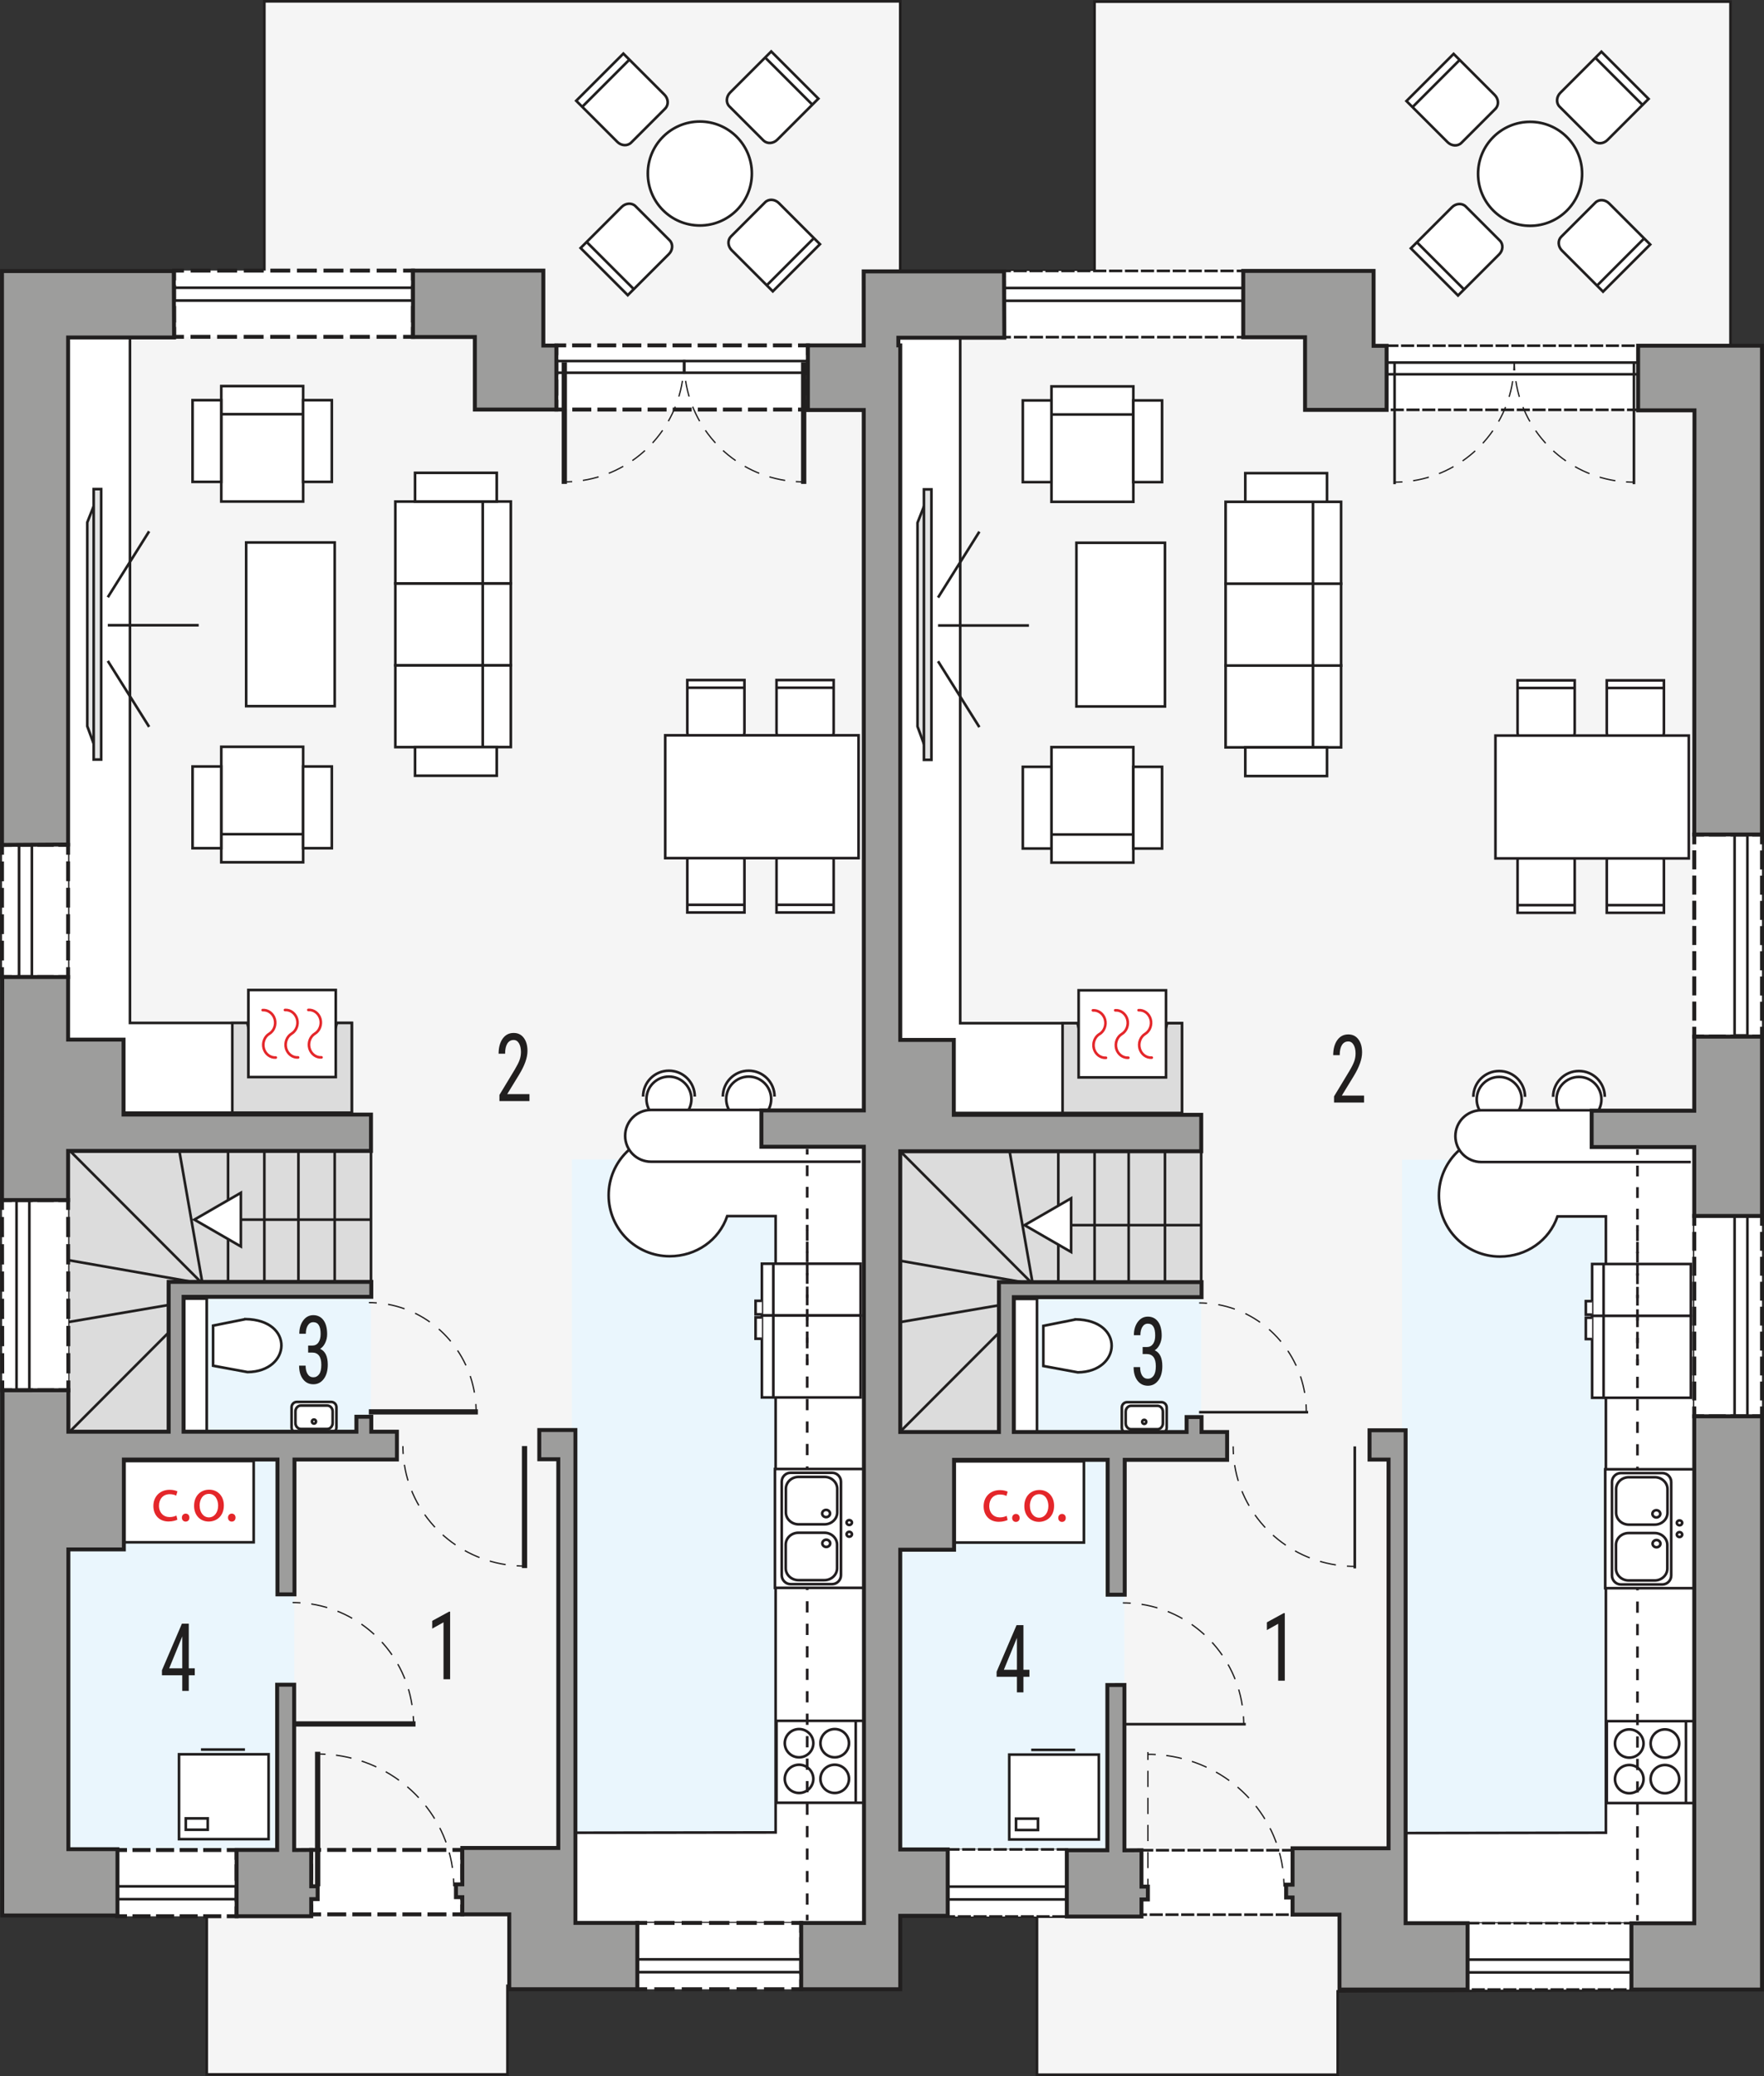 <?xml version="1.0" encoding="UTF-8"?><svg id="a" xmlns="http://www.w3.org/2000/svg" viewBox="0 0 335.93 395.33"><rect x="0" y="0" width="335.93" height="395.33" fill="#333333" stroke="none"/><g id="b"><polygon points="50.34 .25 50.34 52.53 1.38 52.53 1.38 363.9 39.37 363.9 39.37 395.02 96.64 395.02 96.64 378.15 171.44 377.8 171.44 .25 50.34 .25" style="fill:#f5f5f5; stroke:#211f1f; stroke-linecap:square; stroke-miterlimit:10; stroke-width:.5px;"/><rect x="12.97" y="278.22" width="43.05" height="74.07" style="fill:#eaf6fd; stroke-width:0px;"/><rect x="34.9" y="247.29" width="35.74" height="25.64" style="fill:#eaf6fd; stroke-width:0px;"/><rect x="22.31" y="352.29" width="22.75" height="12.62" style="fill:#fff; stroke-width:0px;"/><polyline points="45.06 363.4 45.06 364.9 43.56 364.9" style="fill:none; stroke:#211f1f; stroke-linecap:square; stroke-miterlimit:10; stroke-width:.75px;"/><line x1="41.76" y1="364.9" x2="24.71" y2="364.9" style="fill:none; stroke:#211f1f; stroke-dasharray:0 0 2.69 1.8; stroke-linecap:square; stroke-miterlimit:10; stroke-width:.75px;"/><polyline points="23.81 364.9 22.31 364.9 22.31 363.4" style="fill:none; stroke:#211f1f; stroke-linecap:square; stroke-miterlimit:10; stroke-width:.75px;"/><line x1="22.31" y1="361.8" x2="22.31" y2="354.59" style="fill:none; stroke:#211f1f; stroke-dasharray:0 0 2.4 1.6; stroke-linecap:square; stroke-miterlimit:10; stroke-width:.75px;"/><polyline points="22.31 353.79 22.31 352.29 23.81 352.29" style="fill:none; stroke:#211f1f; stroke-linecap:square; stroke-miterlimit:10; stroke-width:.75px;"/><line x1="25.6" y1="352.29" x2="42.66" y2="352.29" style="fill:none; stroke:#211f1f; stroke-dasharray:0 0 2.69 1.8; stroke-linecap:square; stroke-miterlimit:10; stroke-width:.75px;"/><polyline points="43.56 352.29 45.06 352.29 45.06 353.79" style="fill:none; stroke:#211f1f; stroke-linecap:square; stroke-miterlimit:10; stroke-width:.75px;"/><line x1="45.06" y1="355.39" x2="45.06" y2="362.6" style="fill:none; stroke:#211f1f; stroke-dasharray:0 0 2.4 1.6; stroke-linecap:square; stroke-miterlimit:10; stroke-width:.75px;"/><rect x="59.27" y="352.27" width="28.77" height="12.27" style="fill:#fff; stroke-width:0px;"/><polyline points="88.04 363.04 88.04 364.54 86.54 364.54" style="fill:none; stroke:#211f1f; stroke-linecap:square; stroke-miterlimit:10; stroke-width:.75px;"/><line x1="84.64" y1="364.54" x2="61.73" y2="364.54" style="fill:none; stroke:#211f1f; stroke-dasharray:0 0 2.86 1.91; stroke-linecap:square; stroke-miterlimit:10; stroke-width:.75px;"/><polyline points="60.77 364.54 59.27 364.54 59.27 363.04" style="fill:none; stroke:#211f1f; stroke-linecap:square; stroke-miterlimit:10; stroke-width:.75px;"/><line x1="59.27" y1="361.49" x2="59.27" y2="354.54" style="fill:none; stroke:#211f1f; stroke-dasharray:0 0 2.32 1.54; stroke-linecap:square; stroke-miterlimit:10; stroke-width:.75px;"/><polyline points="59.27 353.77 59.27 352.27 60.77 352.27" style="fill:none; stroke:#211f1f; stroke-linecap:square; stroke-miterlimit:10; stroke-width:.75px;"/><line x1="62.68" y1="352.27" x2="85.59" y2="352.27" style="fill:none; stroke:#211f1f; stroke-dasharray:0 0 2.86 1.91; stroke-linecap:square; stroke-miterlimit:10; stroke-width:.75px;"/><polyline points="86.54 352.27 88.04 352.27 88.04 353.77" style="fill:none; stroke:#211f1f; stroke-linecap:square; stroke-miterlimit:10; stroke-width:.75px;"/><line x1="88.04" y1="355.31" x2="88.04" y2="362.26" style="fill:none; stroke:#211f1f; stroke-dasharray:0 0 2.32 1.54; stroke-linecap:square; stroke-miterlimit:10; stroke-width:.75px;"/><rect x="105.95" y="65.77" width="47.91" height="12.21" style="fill:#fff; stroke-width:0px;"/><polyline points="153.85 67.27 153.85 65.77 152.35 65.77" style="fill:none; stroke:#211f1f; stroke-linecap:square; stroke-miterlimit:10; stroke-width:.75px;"/><line x1="150.44" y1="65.77" x2="108.4" y2="65.77" style="fill:none; stroke:#211f1f; stroke-dasharray:0 0 2.87 1.91; stroke-linecap:square; stroke-miterlimit:10; stroke-width:.75px;"/><polyline points="107.45 65.77 105.95 65.77 105.95 67.27" style="fill:none; stroke:#211f1f; stroke-linecap:square; stroke-miterlimit:10; stroke-width:.75px;"/><line x1="105.95" y1="68.81" x2="105.95" y2="75.72" style="fill:none; stroke:#211f1f; stroke-dasharray:0 0 2.3 1.54; stroke-linecap:square; stroke-miterlimit:10; stroke-width:.75px;"/><polyline points="105.95 76.49 105.95 77.99 107.45 77.99" style="fill:none; stroke:#211f1f; stroke-linecap:square; stroke-miterlimit:10; stroke-width:.75px;"/><line x1="109.36" y1="77.99" x2="151.4" y2="77.99" style="fill:none; stroke:#211f1f; stroke-dasharray:0 0 2.87 1.91; stroke-linecap:square; stroke-miterlimit:10; stroke-width:.75px;"/><polyline points="152.35 77.99 153.85 77.99 153.85 76.49" style="fill:none; stroke:#211f1f; stroke-linecap:square; stroke-miterlimit:10; stroke-width:.75px;"/><line x1="153.85" y1="74.95" x2="153.85" y2="68.04" style="fill:none; stroke:#211f1f; stroke-dasharray:0 0 2.3 1.54; stroke-linecap:square; stroke-miterlimit:10; stroke-width:.75px;"/><rect x="22.31" y="359.21" width="22.75" height="2.44" style="fill:none; stroke:#211f1f; stroke-linecap:square; stroke-miterlimit:10; stroke-width:.5px;"/><polygon points="12.97 191.94 .38 191.94 .46 160.41 13.05 160.41 12.97 191.94" style="fill:none; stroke:#211f1f; stroke-linecap:square; stroke-miterlimit:10; stroke-width:.5px;"/><line x1="55.71" y1="328.28" x2="79.13" y2="328.28" style="fill:none; stroke:#211f1f; stroke-miterlimit:22.93;"/><path d="m55.72,305.17c.5,0,1,.02,1.5.05" style="fill:none; stroke:#211f1f; stroke-miterlimit:22.93; stroke-width:.25px;"/><path d="m59.28,305.44c10.21,1.59,18.19,9.91,19.32,20.29" style="fill:none; stroke:#211f1f; stroke-dasharray:0 0 3.11 2.08; stroke-miterlimit:22.93; stroke-width:.25px;"/><path d="m78.7,326.78c.03.5.05,1,.05,1.5" style="fill:none; stroke:#211f1f; stroke-miterlimit:22.93; stroke-width:.25px;"/><line x1="70.24" y1="268.86" x2="91.01" y2="268.86" style="fill:none; stroke:#211f1f; stroke-miterlimit:22.93;"/><path d="m70.25,248.05c.5,0,1,.02,1.5.06" style="fill:none; stroke:#211f1f; stroke-miterlimit:22.93; stroke-width:.25px;"/><path d="m73.9,248.38c8.72,1.61,15.51,8.85,16.61,17.89" style="fill:none; stroke:#211f1f; stroke-dasharray:0 0 3.26 2.18; stroke-miterlimit:22.93; stroke-width:.25px;"/><path d="m90.62,267.36c.03.5.05,1,.05,1.5" style="fill:none; stroke:#211f1f; stroke-miterlimit:22.93; stroke-width:.25px;"/><rect x="105.95" y="68.75" width="24.34" height="2.23" style="fill:none; stroke:#211f1f; stroke-linecap:square; stroke-miterlimit:10; stroke-width:.5px;"/><rect x="130.29" y="68.75" width="23.57" height="2.23" style="fill:none; stroke:#211f1f; stroke-linecap:square; stroke-miterlimit:10; stroke-width:.5px;"/><line x1="107.47" y1="68.98" x2="107.47" y2="92.15" style="fill:none; stroke:#211f1f; stroke-miterlimit:22.93;"/><path d="m130.23,68.99c0,.5-.02,1-.05,1.5" style="fill:none; stroke:#211f1f; stroke-miterlimit:22.93; stroke-width:.25px;"/><path d="m129.96,72.52c-1.57,10.08-9.75,17.97-19.97,19.1" style="fill:none; stroke:#211f1f; stroke-dasharray:0 0 3.07 2.05; stroke-miterlimit:22.93; stroke-width:.25px;"/><path d="m108.97,91.71c-.5.03-1,.05-1.5.05" style="fill:none; stroke:#211f1f; stroke-miterlimit:22.93; stroke-width:.25px;"/><line x1="153.05" y1="68.98" x2="153.05" y2="92.15" style="fill:none; stroke:#211f1f; stroke-miterlimit:22.93;"/><path d="m130.29,68.99c0,.5.02,1,.05,1.5" style="fill:none; stroke:#211f1f; stroke-miterlimit:22.93; stroke-width:.25px;"/><path d="m130.56,72.52c1.57,10.08,9.75,17.97,19.97,19.1" style="fill:none; stroke:#211f1f; stroke-dasharray:0 0 3.07 2.05; stroke-miterlimit:22.93; stroke-width:.25px;"/><path d="m151.55,91.71c.5.03,1,.05,1.5.05" style="fill:none; stroke:#211f1f; stroke-miterlimit:22.93; stroke-width:.25px;"/><line x1="99.89" y1="275.37" x2="99.89" y2="298.6" style="fill:none; stroke:#211f1f; stroke-miterlimit:22.93;"/><path d="m76.73,275.38c0,.5.02,1,.05,1.5" style="fill:none; stroke:#211f1f; stroke-miterlimit:22.93; stroke-width:.25px;"/><path d="m77.01,278.93c1.61,10.12,9.94,18.03,20.35,19.15" style="fill:none; stroke:#211f1f; stroke-dasharray:0 0 3.1 2.07; stroke-miterlimit:22.93; stroke-width:.25px;"/><path d="m98.39,298.17c.5.03,1,.05,1.5.05" style="fill:none; stroke:#211f1f; stroke-miterlimit:22.93; stroke-width:.25px;"/><line x1="60.49" y1="359.21" x2="60.49" y2="333.58" style="fill:none; stroke:#211f1f; stroke-miterlimit:22.93;"/><path d="m86.41,359.2c0-.5-.02-1-.05-1.5" style="fill:none; stroke:#211f1f; stroke-miterlimit:22.93; stroke-width:.25px;"/><path d="m86.16,355.7c-1.64-11.47-11.22-20.46-23.17-21.58" style="fill:none; stroke:#211f1f; stroke-dasharray:0 0 3.01 2.01; stroke-miterlimit:22.93; stroke-width:.25px;"/><path d="m61.99,334.05c-.5-.03-1-.04-1.5-.04" style="fill:none; stroke:#211f1f; stroke-miterlimit:22.93; stroke-width:.25px;"/><polygon points="70.65 218.8 12.97 218.8 12.97 244.44 12.97 272.93 32.06 272.93 32.06 244.44 70.65 244.44 70.65 218.8" style="fill:#dcdcdc; fill-rule:evenodd; stroke:#211f1f; stroke-miterlimit:22.93; stroke-width:.5px;"/><rect x="43.43" y="218.8" width="6.91" height="25.64" style="fill:#dcdcdc; stroke:#211f1f; stroke-miterlimit:22.93; stroke-width:.5px;"/><rect x="56.83" y="218.8" width="6.91" height="25.64" style="fill:#dcdcdc; stroke:#211f1f; stroke-miterlimit:22.93; stroke-width:.5px;"/><line x1="12.97" y1="218.8" x2="38.56" y2="244.44" style="fill:none; stroke:#211f1f; stroke-miterlimit:22.93; stroke-width:.5px;"/><line x1="34.09" y1="218.8" x2="38.56" y2="244.44" style="fill:none; stroke:#211f1f; stroke-miterlimit:22.93; stroke-width:.5px;"/><line x1="12.97" y1="239.96" x2="38.56" y2="244.44" style="fill:none; stroke:#211f1f; stroke-miterlimit:22.93; stroke-width:.5px;"/><line x1="12.97" y1="251.76" x2="32.06" y2="248.51" style="fill:none; stroke:#211f1f; stroke-miterlimit:22.93; stroke-width:.5px;"/><line x1="12.97" y1="272.93" x2="32.06" y2="253.8" style="fill:none; stroke:#211f1f; stroke-miterlimit:22.93; stroke-width:.5px;"/><polygon points="37.02 232.25 41.44 229.69 45.87 227.14 45.87 232.25 45.87 237.36 41.44 234.8 37.02 232.25" style="fill:#fff; stroke:#211f1f; stroke-miterlimit:22.93; stroke-width:.5px;"/><line x1="45.87" y1="232.25" x2="70.65" y2="232.25" style="fill:none; stroke:#211f1f; stroke-miterlimit:22.93; stroke-width:.5px;"/><polygon points="24.75 194.79 24.75 64.14 12.97 64.14 12.97 194.79 12.97 196.82 12.97 211.88 66.99 211.88 66.99 194.79 24.75 194.79" style="fill:#fff; fill-rule:evenodd; stroke:#211f1f; stroke-miterlimit:22.93; stroke-width:.5px;"/><path d="m143.18,33.04c0,5.47-4.43,9.9-9.9,9.9s-9.91-4.43-9.91-9.9,4.44-9.9,9.91-9.9,9.9,4.43,9.9,9.9Z" style="fill:#fff; fill-rule:evenodd; stroke:#211f1f; stroke-miterlimit:22.93; stroke-width:.5px;"/><path d="m121.03,39.27l6.49,6.49c.69.68.62,1.87-.14,2.62l-7.83,7.83-8.98-8.98,7.83-7.83c.76-.76,1.94-.82,2.62-.14Z" style="fill:#fff; fill-rule:evenodd; stroke:#211f1f; stroke-miterlimit:22.93; stroke-width:.5px;"/><line x1="111.61" y1="45.97" x2="120.6" y2="54.96" style="fill:#fff; stroke:#211f1f; stroke-miterlimit:22.93; stroke-width:.5px;"/><path d="m145.4,26.76l-6.5-6.5c-.69-.68-.62-1.87.14-2.63l7.83-7.83,8.98,8.98-7.83,7.83c-.76.76-1.94.82-2.63.14Z" style="fill:#fff; fill-rule:evenodd; stroke:#211f1f; stroke-miterlimit:22.93; stroke-width:.5px;"/><line x1="154.82" y1="20.05" x2="145.83" y2="11.07" style="fill:#fff; stroke:#211f1f; stroke-miterlimit:22.93; stroke-width:.5px;"/><path d="m126.68,20.67l-6.49,6.49c-.69.69-1.87.62-2.63-.14l-7.83-7.83,8.98-8.98,7.83,7.83c.76.76.82,1.94.14,2.62Z" style="fill:#fff; fill-rule:evenodd; stroke:#211f1f; stroke-miterlimit:22.93; stroke-width:.5px;"/><line x1="119.97" y1="11.25" x2="110.99" y2="20.23" style="fill:#fff; stroke:#211f1f; stroke-miterlimit:22.93; stroke-width:.5px;"/><path d="m139.2,45.03l6.5-6.5c.68-.69,1.86-.62,2.62.14l7.83,7.83-8.98,8.98-7.83-7.83c-.76-.76-.82-1.94-.14-2.62Z" style="fill:#fff; fill-rule:evenodd; stroke:#211f1f; stroke-miterlimit:22.93; stroke-width:.5px;"/><line x1="145.9" y1="54.45" x2="154.88" y2="45.47" style="fill:#fff; stroke:#211f1f; stroke-miterlimit:22.93; stroke-width:.5px;"/><polygon points="18.44 94.87 16.62 99.48 16.62 138.29 18.44 143.24 18.44 94.87" style="fill:#e4e5e5; fill-rule:evenodd; stroke:#211f1f; stroke-miterlimit:10; stroke-width:.5px;"/><rect x="17.84" y="93.14" width="1.43" height="51.5" style="fill:#e4e5e5; stroke:#211f1f; stroke-miterlimit:10; stroke-width:.5px;"/><line x1="20.53" y1="119.06" x2="37.84" y2="119.06" style="fill:#e4e5e5; stroke:#211f1f; stroke-miterlimit:10; stroke-width:.5px;"/><line x1="20.53" y1="125.86" x2="28.4" y2="138.41" style="fill:#e4e5e5; stroke:#211f1f; stroke-miterlimit:10; stroke-width:.5px;"/><line x1="28.4" y1="101.18" x2="20.53" y2="113.73" style="fill:#e4e5e5; stroke:#211f1f; stroke-miterlimit:10; stroke-width:.5px;"/><rect x="75.29" y="126.68" width="18.83" height="15.59" style="fill:#fff; stroke:#211f1f; stroke-miterlimit:10; stroke-width:.5px;"/><rect x="75.29" y="111.09" width="18.83" height="15.59" style="fill:#fff; stroke:#211f1f; stroke-miterlimit:10; stroke-width:.5px;"/><rect x="75.29" y="95.51" width="18.83" height="15.59" style="fill:#fff; stroke:#211f1f; stroke-miterlimit:10; stroke-width:.5px;"/><rect x="91.93" y="126.67" width="5.35" height="15.59" style="fill:#fff; stroke:#211f1f; stroke-miterlimit:10; stroke-width:.5px;"/><rect x="91.93" y="111.09" width="5.35" height="15.59" style="fill:#fff; stroke:#211f1f; stroke-miterlimit:10; stroke-width:.5px;"/><rect x="91.93" y="95.5" width="5.35" height="15.59" style="fill:#fff; stroke:#211f1f; stroke-miterlimit:10; stroke-width:.5px;"/><rect x="79.04" y="142.26" width="15.56" height="5.46" style="fill:#fff; stroke:#211f1f; stroke-miterlimit:10; stroke-width:.5px;"/><rect x="79.04" y="90.04" width="15.56" height="5.46" style="fill:#fff; stroke:#211f1f; stroke-miterlimit:10; stroke-width:.5px;"/><rect x="42.14" y="76.67" width="15.59" height="18.83" style="fill:#fff; stroke:#211f1f; stroke-linecap:round; stroke-miterlimit:10; stroke-width:.5px;"/><rect x="42.14" y="73.52" width="15.59" height="5.35" style="fill:#fff; stroke:#211f1f; stroke-linecap:square; stroke-miterlimit:10; stroke-width:.5px;"/><rect x="57.72" y="76.2" width="5.47" height="15.56" style="fill:#fff; stroke:#211f1f; stroke-linecap:square; stroke-miterlimit:10; stroke-width:.5px;"/><rect x="36.67" y="76.2" width="5.46" height="15.56" style="fill:#fff; stroke:#211f1f; stroke-linecap:square; stroke-miterlimit:10; stroke-width:.5px;"/><rect x="42.14" y="142.21" width="15.59" height="18.83" style="fill:#fff; stroke:#211f1f; stroke-linecap:round; stroke-miterlimit:10; stroke-width:.5px;"/><rect x="42.14" y="158.85" width="15.59" height="5.35" style="fill:#fff; stroke:#211f1f; stroke-linecap:square; stroke-miterlimit:10; stroke-width:.5px;"/><rect x="57.72" y="145.96" width="5.47" height="15.56" style="fill:#fff; stroke:#211f1f; stroke-linecap:square; stroke-miterlimit:10; stroke-width:.5px;"/><rect x="36.67" y="145.96" width="5.46" height="15.56" style="fill:#fff; stroke:#211f1f; stroke-linecap:square; stroke-miterlimit:10; stroke-width:.5px;"/><rect x="46.88" y="103.3" width="16.86" height="31.17" style="fill:#fff; stroke:#211f1f; stroke-miterlimit:10; stroke-width:.5px;"/><polygon points="66.99 211.88 44.24 211.88 44.24 194.79 47.09 194.79 49.52 204.96 61.71 204.96 64.15 194.79 66.99 194.79 66.99 211.88" style="fill:#dcdcdc; stroke:#211f1f; stroke-linecap:square; stroke-miterlimit:10; stroke-width:.5px;"/><rect x="47.3" y="188.52" width="16.64" height="16.58" style="fill:#fff; stroke:#211f1f; stroke-miterlimit:22.93; stroke-width:.5px;"/><path d="m51.28,196.86c.9-.55,1.34-1.72,1.04-2.79-.3-1.07-1.26-1.79-2.3-1.72m1.25,4.51c-.9.55-1.34,1.72-1.04,2.8.3,1.07,1.26,1.79,2.29,1.72" style="fill:none; fill-rule:evenodd; stroke:#e4262a; stroke-linecap:round; stroke-linejoin:round; stroke-width:.5px;"/><path d="m55.53,196.84c.9-.55,1.34-1.72,1.04-2.79-.3-1.07-1.26-1.8-2.3-1.72m1.26,4.51c-.91.55-1.34,1.72-1.05,2.8.3,1.07,1.26,1.8,2.29,1.72" style="fill:none; fill-rule:evenodd; stroke:#e4262a; stroke-linecap:round; stroke-linejoin:round; stroke-width:.5px;"/><path d="m59.97,196.83c.9-.55,1.33-1.72,1.04-2.79-.3-1.08-1.26-1.8-2.29-1.72m1.25,4.51c-.9.55-1.34,1.72-1.04,2.8.3,1.07,1.26,1.8,2.3,1.72" style="fill:none; fill-rule:evenodd; stroke:#e4262a; stroke-linecap:round; stroke-linejoin:round; stroke-width:.5px;"/><rect x="34.09" y="334.06" width="17.06" height="16.16" style="fill:#fff; stroke:#211f1f; stroke-miterlimit:22.93; stroke-width:.5px;"/><rect x="35.38" y="346.27" width="4.18" height="2.16" style="fill:#fff; stroke:#211f1f; stroke-miterlimit:22.93; stroke-width:.5px;"/><line x1="38.27" y1="333.16" x2="46.65" y2="333.16" style="fill:#fff; stroke:#211f1f; stroke-miterlimit:22.93; stroke-width:.5px;"/><rect x="23.53" y="278.22" width="24.78" height="15.47" style="fill:#fff; stroke:#211f1f; stroke-miterlimit:22.93; stroke-width:.5px;"/><rect x="34.9" y="247.29" width="4.47" height="25.64" style="fill:#fff; stroke:#211f1f; stroke-miterlimit:22.93; stroke-width:.5px;"/><path d="m46.74,251.2l-6.16,1.23v7.64l6.56,1.21c8.34-.1,8.99-9.94-.4-10.09Z" style="fill:#fff; fill-rule:evenodd; stroke:#211f1f; stroke-miterlimit:22.93; stroke-width:.5px;"/><path d="m56.55,266.96h6.51c.56,0,1.01.45,1.01,1.01v3.86c0,.56-.45,1.01-1.01,1.01h-6.52c-.56,0-1.01-.45-1.01-1.01v-3.86c0-.56.45-1.01,1.01-1.01Z" style="fill:#fff; stroke:#211f1f; stroke-miterlimit:22.93; stroke-width:.5px;"/><path d="m56.26,268.78c0-.62.47-1.13,1.04-1.13h5.01c.57,0,1.04.5,1.04,1.13v2.2c0,.62-.47,1.13-1.04,1.13h-5.01c-.57,0-1.04-.51-1.04-1.13v-2.2Z" style="fill:#fff; fill-rule:evenodd; stroke:#211f1f; stroke-miterlimit:22.93; stroke-width:.5px;"/><path d="m59.4,270.7c0-.22.17-.39.39-.39s.39.17.39.39-.18.39-.39.39-.39-.18-.39-.39Z" style="fill:#fff; fill-rule:evenodd; stroke:#211f1f; stroke-miterlimit:22.93; stroke-width:.5px;"/><rect x="108.9" y="220.78" width="55.64" height="145.41" style="fill:#eaf6fd; stroke-width:0px;"/><path d="m127.52,216c-6.41,0-11.61,5.2-11.61,11.61s5.2,11.61,11.61,11.61c5.09,0,9.41-3.08,10.97-7.64h9.22v117.36l-38.14.06v17.17l55.31.14v-153.2h-26.4" style="fill:#fff; stroke:#221e20; stroke-miterlimit:22.93; stroke-width:.5px;"/><rect x="145.09" y="240.64" width="18.8" height="9.87" style="fill:#fff; stroke:#221e20; stroke-miterlimit:22.93; stroke-width:.5px;"/><line x1="147.27" y1="250.51" x2="147.27" y2="240.64" style="fill:#fff; stroke:#221e20; stroke-miterlimit:22.93; stroke-width:.5px;"/><polyline points="145.09 250.28 143.89 250.28 143.89 247.71 145.09 247.71" style="fill:#fff; fill-rule:evenodd; stroke:#221e20; stroke-miterlimit:22.93; stroke-width:.5px;"/><rect x="145.09" y="250.51" width="18.8" height="15.6" style="fill:#fff; stroke:#221e20; stroke-miterlimit:22.93; stroke-width:.5px;"/><line x1="147.27" y1="250.51" x2="147.27" y2="266.11" style="fill:#fff; stroke:#221e20; stroke-miterlimit:22.93; stroke-width:.5px;"/><polyline points="145.09 250.87 143.89 250.87 143.89 254.93 145.09 254.93" style="fill:#fff; fill-rule:evenodd; stroke:#221e20; stroke-miterlimit:22.93; stroke-width:.5px;"/><rect x="147.88" y="327.69" width="17.19" height="15.6" style="fill:#fff; stroke:#221e20; stroke-miterlimit:22.93; stroke-width:.5px;"/><path d="m156.24,338.74c0-1.48,1.22-2.69,2.72-2.69s2.72,1.21,2.72,2.69-1.22,2.69-2.72,2.69-2.72-1.21-2.72-2.69h0Z" style="fill:#fff; fill-rule:evenodd; stroke:#221e20; stroke-miterlimit:22.93; stroke-width:.5px;"/><path d="m156.24,331.95c0-1.48,1.22-2.69,2.72-2.69s2.72,1.21,2.72,2.69-1.22,2.69-2.72,2.69-2.72-1.21-2.72-2.69h0Z" style="fill:#fff; fill-rule:evenodd; stroke:#221e20; stroke-miterlimit:22.93; stroke-width:.5px;"/><path d="m149.45,331.95c0-1.48,1.22-2.69,2.72-2.69s2.72,1.21,2.72,2.69-1.22,2.69-2.72,2.69-2.72-1.21-2.72-2.69h0Z" style="fill:#fff; fill-rule:evenodd; stroke:#221e20; stroke-miterlimit:22.93; stroke-width:.5px;"/><path d="m149.45,338.74c0-1.48,1.22-2.69,2.72-2.69s2.72,1.21,2.72,2.69-1.22,2.69-2.72,2.69-2.72-1.21-2.72-2.69h0Z" style="fill:#fff; fill-rule:evenodd; stroke:#221e20; stroke-miterlimit:22.93; stroke-width:.5px;"/><line x1="162.96" y1="327.69" x2="162.96" y2="343.29" style="fill:#fff; stroke:#221e20; stroke-miterlimit:22.93; stroke-width:.5px;"/><path d="m122.47,208.81c0-2.72,2.2-4.92,4.92-4.92s4.92,2.2,4.92,4.92" style="fill:#fff; fill-rule:evenodd; stroke:#221e20; stroke-miterlimit:22.93; stroke-width:.5px;"/><path d="m131.67,209.29c0,2.36-1.92,4.28-4.28,4.28s-4.28-1.92-4.28-4.28,1.92-4.28,4.28-4.28,4.28,1.92,4.28,4.28Z" style="fill:#fff; fill-rule:evenodd; stroke:#221e20; stroke-miterlimit:22.93; stroke-width:.5px;"/><path d="m137.66,208.81c0-2.72,2.2-4.92,4.92-4.92s4.92,2.2,4.92,4.92" style="fill:#fff; fill-rule:evenodd; stroke:#221e20; stroke-miterlimit:22.93; stroke-width:.5px;"/><path d="m146.86,209.29c0,2.36-1.92,4.28-4.28,4.28s-4.28-1.92-4.28-4.28,1.92-4.28,4.28-4.28,4.28,1.92,4.28,4.28Z" style="fill:#fff; fill-rule:evenodd; stroke:#221e20; stroke-miterlimit:22.93; stroke-width:.5px;"/><path d="m163.89,221.22h-39.91c-2.72,0-4.93-2.21-4.93-4.93h0c0-2.73,2.21-4.93,4.93-4.93h39.91" style="fill:#fff; stroke:#221e20; stroke-miterlimit:22.93; stroke-width:.5px;"/><line x1="121.64" y1="366.24" x2="152.81" y2="366.24" style="fill:none; stroke:#221e20; stroke-miterlimit:10; stroke-width:.5px;"/><line x1="153.72" y1="233.24" x2="153.72" y2="234.3" style="fill:none; stroke:#221e20; stroke-miterlimit:10; stroke-width:.5px;"/><line x1="153.72" y1="236.44" x2="153.72" y2="363.55" style="fill:none; stroke:#221e20; stroke-dasharray:0 0 2.14 2.14; stroke-miterlimit:10; stroke-width:.5px;"/><line x1="153.72" y1="364.61" x2="153.72" y2="365.68" style="fill:none; stroke:#221e20; stroke-miterlimit:10; stroke-width:.5px;"/><line x1="153.72" y1="218.8" x2="153.72" y2="219.86" style="fill:none; stroke:#221e20; stroke-miterlimit:10; stroke-width:.5px;"/><line x1="153.72" y1="221.91" x2="153.72" y2="257.72" style="fill:none; stroke:#221e20; stroke-dasharray:0 0 2.05 2.05; stroke-miterlimit:10; stroke-width:.5px;"/><line x1="153.72" y1="258.74" x2="153.72" y2="259.81" style="fill:none; stroke:#221e20; stroke-miterlimit:10; stroke-width:.5px;"/><path d="m157.25,141.19h-7.87c-.83,0-1.5-.79-1.5-1.75v-9.94h10.88v9.94c0,.96-.68,1.75-1.51,1.75Z" style="fill:#fff; fill-rule:evenodd; stroke:#221e20; stroke-miterlimit:22.93; stroke-width:.5px;"/><line x1="158.89" y1="130.96" x2="148.01" y2="130.96" style="fill:#fff; stroke:#221e20; stroke-miterlimit:22.93; stroke-width:.5px;"/><path d="m157.25,162.07h-7.87c-.83,0-1.5.79-1.5,1.75v9.94h10.88v-9.94c0-.96-.68-1.75-1.51-1.75Z" style="fill:#fff; fill-rule:evenodd; stroke:#221e20; stroke-miterlimit:22.93; stroke-width:.5px;"/><line x1="158.89" y1="172.3" x2="148.01" y2="172.3" style="fill:#fff; stroke:#221e20; stroke-miterlimit:22.93; stroke-width:.5px;"/><path d="m140.26,141.19h-7.86c-.83,0-1.51-.79-1.51-1.75v-9.94h10.88v9.94c0,.96-.68,1.75-1.51,1.75Z" style="fill:#fff; fill-rule:evenodd; stroke:#221e20; stroke-miterlimit:22.93; stroke-width:.5px;"/><line x1="141.9" y1="130.96" x2="131.03" y2="130.96" style="fill:#fff; stroke:#221e20; stroke-miterlimit:22.93; stroke-width:.5px;"/><path d="m140.26,162.07h-7.86c-.83,0-1.51.79-1.51,1.75v9.94h10.88v-9.94c0-.96-.68-1.75-1.51-1.75Z" style="fill:#fff; fill-rule:evenodd; stroke:#221e20; stroke-miterlimit:22.93; stroke-width:.5px;"/><line x1="141.9" y1="172.3" x2="131.03" y2="172.3" style="fill:#fff; stroke:#221e20; stroke-miterlimit:22.93; stroke-width:.5px;"/><rect x="126.68" y="140.02" width="36.82" height="23.39" style="fill:#fff; stroke:#221e20; stroke-miterlimit:22.93; stroke-width:.5px;"/><rect x="147.58" y="279.73" width="16.96" height="22.64" style="fill:#fff; stroke:#221e20; stroke-miterlimit:22.93; stroke-width:.5px;"/><path d="m158.46,280.45h-7.9c-.93,0-1.69.76-1.69,1.7v17.81c0,.93.76,1.7,1.69,1.7h7.9c.93,0,1.69-.76,1.69-1.7v-17.81c0-.93-.76-1.7-1.69-1.7Z" style="fill:none; fill-rule:evenodd; stroke:#221e20; stroke-miterlimit:22.93; stroke-width:.5px;"/><path d="m157.02,281.24h-4.94c-1.33,0-2.42,1.01-2.42,2.26v4.51c0,1.24,1.09,2.26,2.42,2.26h4.94c1.33,0,2.42-1.02,2.42-2.26v-4.51c0-1.24-1.09-2.26-2.42-2.26Z" style="fill:none; fill-rule:evenodd; stroke:#221e20; stroke-miterlimit:22.93; stroke-width:.5px;"/><path d="m156.99,291.87h-4.94c-1.33,0-2.42,1.01-2.42,2.26v4.51c0,1.24,1.09,2.26,2.42,2.26h4.94c1.33,0,2.42-1.01,2.42-2.26v-4.51c0-1.24-1.09-2.26-2.42-2.26Z" style="fill:none; fill-rule:evenodd; stroke:#221e20; stroke-miterlimit:22.93; stroke-width:.5px;"/><path d="m157.32,288.9c-.41,0-.75-.31-.75-.69s.34-.69.75-.69.75.31.75.69-.34.69-.75.69Z" style="fill:none; fill-rule:evenodd; stroke:#221e20; stroke-miterlimit:22.93; stroke-width:.5px;"/><path d="m157.35,294.58c-.41,0-.75-.31-.75-.69s.34-.69.75-.69.75.31.75.69-.34.69-.75.69Z" style="fill:none; fill-rule:evenodd; stroke:#221e20; stroke-miterlimit:22.93; stroke-width:.5px;"/><path d="m161.73,292.63c-.28,0-.51-.21-.51-.47s.23-.47.51-.47.51.21.51.47-.23.47-.51.47Z" style="fill:none; fill-rule:evenodd; stroke:#221e20; stroke-miterlimit:22.93; stroke-width:.5px;"/><path d="m161.73,290.4c-.28,0-.51-.21-.51-.47s.23-.47.51-.47.51.21.51.47-.23.47-.51.47Z" style="fill:none; fill-rule:evenodd; stroke:#221e20; stroke-miterlimit:22.93; stroke-width:.5px;"/><rect x="121.37" y="366.17" width="31.2" height="12.64" style="fill:#fff; stroke-width:0px;"/><polyline points="152.58 377.3 152.58 378.8 151.08 378.8" style="fill:none; stroke:#211f1f; stroke-linecap:square; stroke-miterlimit:10; stroke-width:.75px;"/><line x1="148.99" y1="378.8" x2="123.92" y2="378.8" style="fill:none; stroke:#211f1f; stroke-dasharray:0 0 3.13 2.09; stroke-linecap:square; stroke-miterlimit:10; stroke-width:.75px;"/><polyline points="122.87 378.8 121.37 378.8 121.37 377.3" style="fill:none; stroke:#211f1f; stroke-linecap:square; stroke-miterlimit:10; stroke-width:.75px;"/><line x1="121.37" y1="375.7" x2="121.37" y2="368.47" style="fill:none; stroke:#211f1f; stroke-dasharray:0 0 2.41 1.61; stroke-linecap:square; stroke-miterlimit:10; stroke-width:.75px;"/><polyline points="121.37 367.67 121.37 366.17 122.87 366.17" style="fill:none; stroke:#211f1f; stroke-linecap:square; stroke-miterlimit:10; stroke-width:.75px;"/><line x1="124.96" y1="366.17" x2="150.03" y2="366.17" style="fill:none; stroke:#211f1f; stroke-dasharray:0 0 3.13 2.09; stroke-linecap:square; stroke-miterlimit:10; stroke-width:.75px;"/><polyline points="151.08 366.17 152.58 366.17 152.58 367.67" style="fill:none; stroke:#211f1f; stroke-linecap:square; stroke-miterlimit:10; stroke-width:.75px;"/><line x1="152.58" y1="369.27" x2="152.58" y2="376.5" style="fill:none; stroke:#211f1f; stroke-dasharray:0 0 2.41 1.61; stroke-linecap:square; stroke-miterlimit:10; stroke-width:.75px;"/><rect x="121.37" y="373.11" width="31.2" height="2.44" style="fill:none; stroke:#211f1f; stroke-linecap:square; stroke-miterlimit:10; stroke-width:.5px;"/><polygon points="13.02 264.75 .43 264.75 .38 228.52 12.97 228.52 13.02 264.75" style="fill:#fff; stroke-width:0px;"/><polyline points="13.02 263.25 13.02 264.75 11.52 264.75" style="fill:none; stroke:#211f1f; stroke-linecap:square; stroke-miterlimit:10; stroke-width:.75px;"/><line x1="9.92" y1="264.75" x2="2.73" y2="264.75" style="fill:none; stroke:#211f1f; stroke-dasharray:0 0 2.4 1.6; stroke-linecap:square; stroke-miterlimit:10; stroke-width:.75px;"/><polyline points="1.93 264.75 .43 264.75 .43 263.25" style="fill:none; stroke:#211f1f; stroke-linecap:square; stroke-miterlimit:10; stroke-width:.75px;"/><line x1=".43" y1="261.17" x2=".38" y2="231.06" style="fill:none; stroke:#211f1f; stroke-dasharray:0 0 3.11 2.08; stroke-linecap:square; stroke-miterlimit:10; stroke-width:.75px;"/><polyline points=".38 230.02 .38 228.52 1.88 228.52" style="fill:none; stroke:#211f1f; stroke-linecap:square; stroke-miterlimit:10; stroke-width:.75px;"/><line x1="3.47" y1="228.52" x2="10.67" y2="228.52" style="fill:none; stroke:#211f1f; stroke-dasharray:0 0 2.4 1.6; stroke-linecap:square; stroke-miterlimit:10; stroke-width:.75px;"/><polyline points="11.47 228.52 12.97 228.52 12.97 230.02" style="fill:none; stroke:#211f1f; stroke-linecap:square; stroke-miterlimit:10; stroke-width:.75px;"/><line x1="12.97" y1="232.1" x2="13.02" y2="262.21" style="fill:none; stroke:#211f1f; stroke-dasharray:0 0 3.11 2.08; stroke-linecap:square; stroke-miterlimit:10; stroke-width:.75px;"/><rect x="3.15" y="228.59" width="2.44" height="36.16" style="fill:none; stroke:#211f1f; stroke-linecap:square; stroke-miterlimit:10; stroke-width:.5px;"/><rect x=".38" y="160.89" width="12.59" height="25.16" style="fill:#fff; stroke-width:0px;"/><polyline points="12.97 184.55 12.97 186.05 11.47 186.05" style="fill:none; stroke:#211f1f; stroke-linecap:square; stroke-miterlimit:10; stroke-width:.75px;"/><line x1="9.87" y1="186.05" x2="2.68" y2="186.05" style="fill:none; stroke:#211f1f; stroke-dasharray:0 0 2.4 1.6; stroke-linecap:square; stroke-miterlimit:10; stroke-width:.75px;"/><polyline points="1.88 186.05 .38 186.05 .38 184.55" style="fill:none; stroke:#211f1f; stroke-linecap:square; stroke-miterlimit:10; stroke-width:.75px;"/><line x1=".38" y1="182.53" x2=".38" y2="163.4" style="fill:none; stroke:#211f1f; stroke-dasharray:0 0 3.02 2.01; stroke-linecap:square; stroke-miterlimit:10; stroke-width:.75px;"/><polyline points=".38 162.39 .38 160.89 1.88 160.89" style="fill:none; stroke:#211f1f; stroke-linecap:square; stroke-miterlimit:10; stroke-width:.75px;"/><line x1="3.47" y1="160.89" x2="10.67" y2="160.89" style="fill:none; stroke:#211f1f; stroke-dasharray:0 0 2.4 1.6; stroke-linecap:square; stroke-miterlimit:10; stroke-width:.75px;"/><polyline points="11.47 160.89 12.97 160.89 12.97 162.39" style="fill:none; stroke:#211f1f; stroke-linecap:square; stroke-miterlimit:10; stroke-width:.75px;"/><line x1="12.97" y1="164.4" x2="12.97" y2="183.54" style="fill:none; stroke:#211f1f; stroke-dasharray:0 0 3.02 2.01; stroke-linecap:square; stroke-miterlimit:10; stroke-width:.75px;"/><rect x="3.63" y="160.41" width="2.44" height="25.64" style="fill:none; stroke:#211f1f; stroke-linecap:square; stroke-miterlimit:10; stroke-width:.5px;"/><rect x="33.15" y="51.53" width="45.49" height="12.62" style="fill:#fff; stroke-width:0px;"/><polyline points="78.65 62.64 78.65 64.14 77.15 64.14" style="fill:none; stroke:#211f1f; stroke-linecap:square; stroke-miterlimit:10; stroke-width:.75px;"/><line x1="75.12" y1="64.14" x2="35.67" y2="64.14" style="fill:none; stroke:#211f1f; stroke-dasharray:0 0 3.04 2.02; stroke-linecap:square; stroke-miterlimit:10; stroke-width:.75px;"/><polyline points="34.65 64.14 33.15 64.14 33.15 62.64" style="fill:none; stroke:#211f1f; stroke-linecap:square; stroke-miterlimit:10; stroke-width:.75px;"/><line x1="33.15" y1="61.04" x2="33.15" y2="53.83" style="fill:none; stroke:#211f1f; stroke-dasharray:0 0 2.4 1.6; stroke-linecap:square; stroke-miterlimit:10; stroke-width:.75px;"/><polyline points="33.15 53.03 33.15 51.53 34.65 51.53" style="fill:none; stroke:#211f1f; stroke-linecap:square; stroke-miterlimit:10; stroke-width:.75px;"/><line x1="36.68" y1="51.53" x2="76.14" y2="51.53" style="fill:none; stroke:#211f1f; stroke-dasharray:0 0 3.04 2.02; stroke-linecap:square; stroke-miterlimit:10; stroke-width:.75px;"/><polyline points="77.15 51.53 78.65 51.53 78.65 53.03" style="fill:none; stroke:#211f1f; stroke-linecap:square; stroke-miterlimit:10; stroke-width:.75px;"/><line x1="78.65" y1="54.63" x2="78.65" y2="61.84" style="fill:none; stroke:#211f1f; stroke-dasharray:0 0 2.4 1.6; stroke-linecap:square; stroke-miterlimit:10; stroke-width:.75px;"/><rect x="33.15" y="54.79" width="45.49" height="2.44" style="fill:none; stroke:#211f1f; stroke-linecap:square; stroke-miterlimit:10; stroke-width:.5px;"/><path d="m33.77,289.39c-.28.14-.89.34-1.67.34-1.75,0-2.89-1.19-2.89-2.96s1.22-3.08,3.12-3.08c.62,0,1.18.16,1.46.3l-.24.82c-.25-.14-.65-.28-1.22-.28-1.33,0-2.05.98-2.05,2.19,0,1.34.86,2.17,2.02,2.17.6,0,1-.16,1.3-.29l.18.79Z" style="fill:#e4262a; stroke-width:0px;"/><path d="m34.64,288.99c0-.44.3-.76.72-.76s.71.31.71.76-.28.76-.72.76c-.42,0-.71-.32-.71-.76Z" style="fill:#e4262a; stroke-width:0px;"/><path d="m42.63,286.66c0,2.15-1.49,3.08-2.89,3.08-1.57,0-2.78-1.15-2.78-2.99,0-1.94,1.27-3.08,2.88-3.08s2.79,1.21,2.79,2.99Zm-4.61.06c0,1.27.73,2.23,1.76,2.23s1.76-.95,1.76-2.25c0-.98-.49-2.23-1.74-2.23s-1.79,1.15-1.79,2.25Z" style="fill:#e4262a; stroke-width:0px;"/><path d="m43.42,288.99c0-.44.3-.76.72-.76s.71.31.71.76-.28.76-.72.76c-.42,0-.71-.32-.71-.76Z" style="fill:#e4262a; stroke-width:0px;"/><path d="m100.83,209.67h-5.72v-1.17l2.92-4.83c.44-.74.75-1.35.92-1.83.17-.48.26-.98.26-1.52,0-.68-.13-1.23-.38-1.65s-.59-.63-1-.63c-.52,0-.92.22-1.21.67-.28.45-.43,1.09-.43,1.94h-1.24c0-1.18.26-2.13.77-2.86.52-.73,1.22-1.09,2.1-1.09.82,0,1.46.31,1.93.94s.7,1.45.7,2.49c0,1.27-.53,2.76-1.58,4.49l-2.28,3.73h4.24v1.33Z" style="fill:#211f1f; stroke-width:0px;"/><path d="m85.71,319.77h-1.25v-10.84l-2.15,1.2v-1.48l3.21-1.75h.2v12.86Z" style="fill:#211f1f; stroke-width:0px;"/><path d="m58.67,256.23h.79c.51,0,.91-.2,1.18-.59s.42-.93.42-1.61c0-1.5-.46-2.25-1.39-2.25-.45,0-.79.2-1.05.61-.25.4-.38.93-.38,1.59h-1.24c0-1.03.25-1.87.75-2.54s1.14-1,1.92-1,1.45.31,1.92.94.71,1.52.71,2.68c0,.59-.12,1.14-.37,1.66s-.57.89-.96,1.13c.97.45,1.45,1.44,1.45,3,0,1.14-.25,2.05-.76,2.73s-1.17,1.02-1.99,1.02-1.47-.32-1.96-.96c-.5-.64-.75-1.5-.75-2.59h1.24c0,.68.13,1.22.39,1.62.26.4.62.6,1.08.6s.83-.2,1.11-.59.41-.99.41-1.79c0-1.55-.59-2.33-1.76-2.33h-.75v-1.33Z" style="fill:#211f1f; stroke-width:0px;"/><path d="m35.95,317.69h1.14v1.33h-1.14v2.97h-1.24v-2.97h-3.87v-.96l3.8-8.87h1.31v8.5Zm-3.73,0h2.49v-6.08l-2.49,6.08Z" style="fill:#211f1f; stroke-width:0px;"/><polygon points="12.97 64.26 33.15 64.26 33.09 51.62 .38 51.62 .38 160.89 12.97 160.81 12.97 64.26" style="fill:#9d9d9c; stroke:#211f1f; stroke-linecap:square; stroke-miterlimit:10; stroke-width:.75px;"/><polygon points="90.43 77.99 105.95 77.99 105.95 65.8 103.47 65.8 103.47 51.53 78.65 51.53 78.65 64.17 90.43 64.17 90.43 77.99" style="fill:#9d9d9c; stroke:#211f1f; stroke-linecap:square; stroke-miterlimit:10; stroke-width:.75px;"/><polygon points="59.27 352.27 56.02 352.29 56.02 320.81 52.78 320.81 52.78 352.27 45.06 352.27 45.06 364.9 59.27 364.9 59.27 361.64 60.49 361.64 60.49 359.2 59.27 359.2 59.27 352.27" style="fill:#9d9d9c; stroke:#211f1f; stroke-linecap:square; stroke-miterlimit:10; stroke-width:.75px;"/><polygon points=".43 364.76 22.37 364.76 22.37 352.13 13.02 352.13 13.02 295.05 23.59 295.05 23.59 277.93 52.84 277.93 52.84 303.61 56.08 303.61 56.08 277.93 75.59 277.93 75.59 272.63 70.71 272.63 70.71 269.78 67.87 269.78 67.87 272.63 34.96 272.63 34.96 246.95 70.71 246.95 70.71 244.1 32.12 244.1 32.12 272.63 13.02 272.63 13.02 264.74 .49 264.75 .43 364.76" style="fill:#9d9d9c; stroke:#211f1f; stroke-linecap:square; stroke-miterlimit:10; stroke-width:.75px;"/><polyline points="12.97 228.52 12.97 219.17 70.65 219.17 70.65 212.24 23.53 212.24 23.53 197.97 12.97 197.97 12.97 186.05 .43 186.05 .38 228.52 12.97 228.52" style="fill:#9d9d9c; stroke:#211f1f; stroke-linecap:square; stroke-miterlimit:10; stroke-width:.75px;"/><polygon points="109.58 272.31 102.7 272.31 102.7 277.88 106.32 277.88 106.32 351.9 88.04 351.9 88.04 358.83 86.83 358.83 86.83 361.27 88.04 361.27 88.04 364.54 96.98 364.54 96.98 378.8 121.37 378.8 121.37 366.17 109.58 366.17 109.58 272.31" style="fill:#9d9d9c; stroke:#211f1f; stroke-linecap:square; stroke-miterlimit:10; stroke-width:.75px;"/><polygon points="329.55 65.83 329.55 .31 208.44 .31 208.44 51.59 164.48 51.59 164.48 364.96 197.48 364.96 197.48 395.08 254.75 395.08 254.75 379.21 335.55 378.86 335.55 65.83 329.55 65.83" style="fill:#f5f5f5; stroke:#211f1f; stroke-linecap:square; stroke-miterlimit:10; stroke-width:.5px;"/><rect x="171.08" y="278.27" width="43.05" height="74.07" style="fill:#eaf6fd; stroke-width:0px;"/><rect x="264.06" y="65.83" width="47.91" height="12.21" style="fill:#fff; stroke:#211f1f; stroke-dasharray:0 0 2 1; stroke-linecap:square; stroke-miterlimit:10; stroke-width:.5px;"/><rect x="193.01" y="247.34" width="35.74" height="25.64" style="fill:#eaf6fd; stroke-width:0px;"/><rect x="191.26" y="51.59" width="45.49" height="12.62" style="fill:#fff; stroke-width:0px;"/><polyline points="236.76 63.2 236.76 64.2 235.76 64.2" style="fill:none; stroke:#211f1f; stroke-linecap:square; stroke-miterlimit:10; stroke-width:.5px;"/><line x1="234.74" y1="64.2" x2="192.77" y2="64.2" style="fill:none; stroke:#211f1f; stroke-dasharray:0 0 2.02 1.01; stroke-linecap:square; stroke-miterlimit:10; stroke-width:.5px;"/><polyline points="192.26 64.2 191.26 64.2 191.26 63.2" style="fill:none; stroke:#211f1f; stroke-linecap:square; stroke-miterlimit:10; stroke-width:.5px;"/><line x1="191.26" y1="62.14" x2="191.26" y2="53.12" style="fill:none; stroke:#211f1f; stroke-dasharray:0 0 2.12 1.06; stroke-linecap:square; stroke-miterlimit:10; stroke-width:.5px;"/><polyline points="191.26 52.59 191.26 51.59 192.26 51.59" style="fill:none; stroke:#211f1f; stroke-linecap:square; stroke-miterlimit:10; stroke-width:.5px;"/><line x1="193.27" y1="51.59" x2="235.25" y2="51.59" style="fill:none; stroke:#211f1f; stroke-dasharray:0 0 2.02 1.01; stroke-linecap:square; stroke-miterlimit:10; stroke-width:.5px;"/><polyline points="235.76 51.59 236.76 51.59 236.76 52.59" style="fill:none; stroke:#211f1f; stroke-linecap:square; stroke-miterlimit:10; stroke-width:.5px;"/><line x1="236.76" y1="53.65" x2="236.76" y2="62.67" style="fill:none; stroke:#211f1f; stroke-dasharray:0 0 2.12 1.06; stroke-linecap:square; stroke-miterlimit:10; stroke-width:.5px;"/><rect x="191.26" y="54.84" width="45.49" height="2.44" style="fill:none; stroke:#211f1f; stroke-linecap:square; stroke-miterlimit:10; stroke-width:.5px;"/><rect x="180.42" y="352.35" width="22.75" height="12.62" style="fill:none; stroke:#211f1f; stroke-linecap:square; stroke-miterlimit:10; stroke-width:.5px;"/><line x1="213.82" y1="328.33" x2="237.24" y2="328.33" style="fill:none; stroke:#211f1f; stroke-miterlimit:22.93; stroke-width:.5px;"/><path d="m213.83,305.23c.5,0,1,.02,1.5.05" style="fill:none; stroke:#211f1f; stroke-miterlimit:22.93; stroke-width:.25px;"/><path d="m217.39,305.5c10.21,1.59,18.19,9.91,19.32,20.3" style="fill:none; stroke:#211f1f; stroke-dasharray:0 0 3.11 2.08; stroke-miterlimit:22.93; stroke-width:.25px;"/><path d="m236.8,326.83c.03.5.05,1,.05,1.5" style="fill:none; stroke:#211f1f; stroke-miterlimit:22.93; stroke-width:.25px;"/><line x1="228.35" y1="268.92" x2="249.12" y2="268.92" style="fill:none; stroke:#211f1f; stroke-miterlimit:22.93; stroke-width:.5px;"/><path d="m228.36,248.11c.5,0,1,.02,1.5.06" style="fill:none; stroke:#211f1f; stroke-miterlimit:22.93; stroke-width:.25px;"/><path d="m232.01,248.44c8.72,1.61,15.51,8.85,16.61,17.89" style="fill:none; stroke:#211f1f; stroke-dasharray:0 0 3.26 2.18; stroke-miterlimit:22.93; stroke-width:.25px;"/><path d="m248.72,267.42c.03.5.05,1,.05,1.5" style="fill:none; stroke:#211f1f; stroke-miterlimit:22.93; stroke-width:.25px;"/><rect x="264.06" y="69.04" width="47.91" height="2.23" style="fill:none; stroke:#211f1f; stroke-linecap:square; stroke-miterlimit:10; stroke-width:.5px;"/><line x1="265.58" y1="69.04" x2="265.58" y2="92.2" style="fill:none; stroke:#211f1f; stroke-miterlimit:22.93; stroke-width:.5px;"/><path d="m288.34,69.04c0,.5-.02,1-.05,1.5" style="fill:none; stroke:#211f1f; stroke-miterlimit:22.93; stroke-width:.25px;"/><path d="m288.07,72.58c-1.57,10.08-9.75,17.97-19.97,19.1" style="fill:none; stroke:#211f1f; stroke-dasharray:0 0 3.07 2.05; stroke-miterlimit:22.93; stroke-width:.25px;"/><path d="m267.08,91.77c-.5.03-1,.05-1.5.05" style="fill:none; stroke:#211f1f; stroke-miterlimit:22.93; stroke-width:.25px;"/><line x1="311.16" y1="69.04" x2="311.16" y2="92.2" style="fill:none; stroke:#211f1f; stroke-miterlimit:22.93; stroke-width:.5px;"/><path d="m288.39,69.04c0,.5.02,1,.05,1.5" style="fill:none; stroke:#211f1f; stroke-miterlimit:22.93; stroke-width:.25px;"/><path d="m288.67,72.58c1.57,10.08,9.75,17.97,19.97,19.1" style="fill:none; stroke:#211f1f; stroke-dasharray:0 0 3.07 2.05; stroke-miterlimit:22.93; stroke-width:.25px;"/><path d="m309.66,91.77c.5.03,1,.05,1.5.05" style="fill:none; stroke:#211f1f; stroke-miterlimit:22.93; stroke-width:.25px;"/><line x1="258" y1="275.43" x2="258" y2="298.66" style="fill:none; stroke:#211f1f; stroke-miterlimit:22.93; stroke-width:.5px;"/><path d="m234.84,275.43c0,.5.02,1,.05,1.5" style="fill:none; stroke:#211f1f; stroke-miterlimit:22.93; stroke-width:.25px;"/><path d="m235.12,278.99c1.61,10.12,9.94,18.03,20.35,19.15" style="fill:none; stroke:#211f1f; stroke-dasharray:0 0 3.1 2.07; stroke-miterlimit:22.93; stroke-width:.25px;"/><path d="m256.5,298.23c.5.03,1,.05,1.5.05" style="fill:none; stroke:#211f1f; stroke-miterlimit:22.93; stroke-width:.25px;"/><polygon points="228.75 218.86 171.08 218.86 171.08 244.5 171.08 272.98 190.17 272.98 190.17 244.5 228.75 244.5 228.75 218.86" style="fill:#dcdcdc; fill-rule:evenodd; stroke:#211f1f; stroke-miterlimit:22.93; stroke-width:.5px;"/><rect x="201.54" y="218.86" width="6.91" height="25.64" style="fill:#dcdcdc; stroke:#211f1f; stroke-miterlimit:22.93; stroke-width:.5px;"/><rect x="214.94" y="218.86" width="6.91" height="25.64" style="fill:#dcdcdc; stroke:#211f1f; stroke-miterlimit:22.93; stroke-width:.5px;"/><line x1="171.08" y1="218.86" x2="196.67" y2="244.5" style="fill:none; stroke:#211f1f; stroke-miterlimit:22.93; stroke-width:.5px;"/><line x1="192.2" y1="218.86" x2="196.67" y2="244.5" style="fill:none; stroke:#211f1f; stroke-miterlimit:22.93; stroke-width:.5px;"/><line x1="171.08" y1="240.02" x2="196.67" y2="244.5" style="fill:none; stroke:#211f1f; stroke-miterlimit:22.93; stroke-width:.5px;"/><line x1="171.08" y1="251.82" x2="190.17" y2="248.57" style="fill:none; stroke:#211f1f; stroke-miterlimit:22.93; stroke-width:.5px;"/><line x1="171.08" y1="272.98" x2="190.17" y2="253.86" style="fill:none; stroke:#211f1f; stroke-miterlimit:22.93; stroke-width:.5px;"/><polygon points="195.12 233.3 199.55 230.75 203.98 228.19 203.98 233.3 203.98 238.41 199.55 235.86 195.12 233.3" style="fill:#fff; stroke:#211f1f; stroke-miterlimit:22.93; stroke-width:.5px;"/><line x1="203.98" y1="233.3" x2="228.75" y2="233.3" style="fill:none; stroke:#211f1f; stroke-miterlimit:22.93; stroke-width:.5px;"/><polygon points="182.86 194.84 182.86 64.2 171.08 64.2 171.08 194.84 171.08 196.88 171.08 211.94 225.1 211.94 225.1 194.84 182.86 194.84" style="fill:#fff; fill-rule:evenodd; stroke:#211f1f; stroke-miterlimit:22.93; stroke-width:.5px;"/><path d="m301.29,33.1c0,5.47-4.43,9.9-9.9,9.9s-9.91-4.43-9.91-9.9,4.44-9.9,9.91-9.9,9.9,4.43,9.9,9.9Z" style="fill:#fff; fill-rule:evenodd; stroke:#211f1f; stroke-miterlimit:22.93; stroke-width:.5px;"/><path d="m279.14,39.33l6.49,6.49c.69.68.62,1.87-.14,2.62l-7.83,7.83-8.98-8.98,7.83-7.83c.76-.76,1.94-.82,2.62-.14Z" style="fill:#fff; fill-rule:evenodd; stroke:#211f1f; stroke-miterlimit:22.93; stroke-width:.5px;"/><line x1="269.72" y1="46.03" x2="278.7" y2="55.01" style="fill:#fff; stroke:#211f1f; stroke-miterlimit:22.93; stroke-width:.5px;"/><path d="m303.5,26.81l-6.5-6.5c-.69-.68-.62-1.87.14-2.63l7.83-7.83,8.98,8.98-7.83,7.83c-.76.76-1.94.82-2.63.14Z" style="fill:#fff; fill-rule:evenodd; stroke:#211f1f; stroke-miterlimit:22.93; stroke-width:.5px;"/><line x1="312.93" y1="20.11" x2="303.94" y2="11.13" style="fill:#fff; stroke:#211f1f; stroke-miterlimit:22.93; stroke-width:.5px;"/><path d="m284.79,20.72l-6.49,6.49c-.69.69-1.87.62-2.63-.14l-7.83-7.83,8.98-8.98,7.83,7.83c.76.76.82,1.94.14,2.62Z" style="fill:#fff; fill-rule:evenodd; stroke:#211f1f; stroke-miterlimit:22.93; stroke-width:.5px;"/><line x1="278.08" y1="11.31" x2="269.1" y2="20.29" style="fill:#fff; stroke:#211f1f; stroke-miterlimit:22.93; stroke-width:.5px;"/><path d="m297.31,45.09l6.5-6.5c.68-.69,1.86-.62,2.62.14l7.83,7.83-8.98,8.98-7.83-7.83c-.76-.76-.82-1.94-.14-2.62Z" style="fill:#fff; fill-rule:evenodd; stroke:#211f1f; stroke-miterlimit:22.93; stroke-width:.5px;"/><line x1="304.01" y1="54.51" x2="312.99" y2="45.52" style="fill:#fff; stroke:#211f1f; stroke-miterlimit:22.93; stroke-width:.5px;"/><polygon points="176.55 94.92 174.73 99.54 174.73 138.35 176.55 143.3 176.55 94.92" style="fill:#e4e5e5; fill-rule:evenodd; stroke:#211f1f; stroke-miterlimit:10; stroke-width:.5px;"/><rect x="175.95" y="93.19" width="1.43" height="51.5" style="fill:#e4e5e5; stroke:#211f1f; stroke-miterlimit:10; stroke-width:.5px;"/><line x1="178.64" y1="119.11" x2="195.95" y2="119.11" style="fill:#e4e5e5; stroke:#211f1f; stroke-miterlimit:10; stroke-width:.5px;"/><line x1="178.64" y1="125.92" x2="186.51" y2="138.47" style="fill:#e4e5e5; stroke:#211f1f; stroke-miterlimit:10; stroke-width:.5px;"/><line x1="186.51" y1="101.24" x2="178.64" y2="113.79" style="fill:#e4e5e5; stroke:#211f1f; stroke-miterlimit:10; stroke-width:.5px;"/><rect x="233.4" y="126.73" width="18.83" height="15.59" style="fill:#fff; stroke:#211f1f; stroke-miterlimit:10; stroke-width:.5px;"/><rect x="233.4" y="111.15" width="18.83" height="15.59" style="fill:#fff; stroke:#211f1f; stroke-miterlimit:10; stroke-width:.5px;"/><rect x="233.4" y="95.56" width="18.83" height="15.59" style="fill:#fff; stroke:#211f1f; stroke-miterlimit:10; stroke-width:.5px;"/><rect x="250.04" y="126.73" width="5.35" height="15.59" style="fill:#fff; stroke:#211f1f; stroke-miterlimit:10; stroke-width:.5px;"/><rect x="250.04" y="111.15" width="5.35" height="15.59" style="fill:#fff; stroke:#211f1f; stroke-miterlimit:10; stroke-width:.5px;"/><rect x="250.04" y="95.56" width="5.35" height="15.59" style="fill:#fff; stroke:#211f1f; stroke-miterlimit:10; stroke-width:.5px;"/><rect x="237.15" y="142.32" width="15.56" height="5.46" style="fill:#fff; stroke:#211f1f; stroke-miterlimit:10; stroke-width:.5px;"/><rect x="237.15" y="90.1" width="15.56" height="5.46" style="fill:#fff; stroke:#211f1f; stroke-miterlimit:10; stroke-width:.5px;"/><rect x="200.24" y="76.73" width="15.59" height="18.83" style="fill:#fff; stroke:#211f1f; stroke-linecap:round; stroke-miterlimit:10; stroke-width:.5px;"/><rect x="200.24" y="73.58" width="15.59" height="5.35" style="fill:#fff; stroke:#211f1f; stroke-linecap:square; stroke-miterlimit:10; stroke-width:.5px;"/><rect x="215.83" y="76.25" width="5.47" height="15.56" style="fill:#fff; stroke:#211f1f; stroke-linecap:square; stroke-miterlimit:10; stroke-width:.5px;"/><rect x="194.78" y="76.25" width="5.46" height="15.56" style="fill:#fff; stroke:#211f1f; stroke-linecap:square; stroke-miterlimit:10; stroke-width:.5px;"/><rect x="200.24" y="142.27" width="15.59" height="18.83" style="fill:#fff; stroke:#211f1f; stroke-linecap:round; stroke-miterlimit:10; stroke-width:.5px;"/><rect x="200.24" y="158.91" width="15.59" height="5.35" style="fill:#fff; stroke:#211f1f; stroke-linecap:square; stroke-miterlimit:10; stroke-width:.5px;"/><rect x="215.83" y="146.02" width="5.47" height="15.56" style="fill:#fff; stroke:#211f1f; stroke-linecap:square; stroke-miterlimit:10; stroke-width:.5px;"/><rect x="194.78" y="146.02" width="5.46" height="15.56" style="fill:#fff; stroke:#211f1f; stroke-linecap:square; stroke-miterlimit:10; stroke-width:.5px;"/><rect x="204.99" y="103.36" width="16.86" height="31.17" style="fill:#fff; stroke:#211f1f; stroke-miterlimit:10; stroke-width:.5px;"/><polygon points="225.1 211.94 202.35 211.94 202.35 194.84 205.19 194.84 207.63 205.02 219.82 205.02 222.26 194.84 225.1 194.84 225.1 211.94" style="fill:#dcdcdc; stroke:#211f1f; stroke-linecap:square; stroke-miterlimit:10; stroke-width:.5px;"/><rect x="205.41" y="188.58" width="16.64" height="16.58" style="fill:#fff; stroke:#211f1f; stroke-miterlimit:22.93; stroke-width:.5px;"/><path d="m209.39,196.92c.9-.55,1.34-1.72,1.04-2.8-.3-1.07-1.26-1.79-2.3-1.72m1.25,4.51c-.9.55-1.34,1.72-1.05,2.8.3,1.07,1.26,1.79,2.29,1.72" style="fill:none; fill-rule:evenodd; stroke:#e4262a; stroke-linecap:round; stroke-linejoin:round; stroke-width:.5px;"/><path d="m213.64,196.9c.9-.55,1.34-1.72,1.04-2.79-.3-1.07-1.26-1.8-2.3-1.72m1.26,4.51c-.91.55-1.34,1.72-1.05,2.8.3,1.07,1.26,1.79,2.29,1.72" style="fill:none; fill-rule:evenodd; stroke:#e4262a; stroke-linecap:round; stroke-linejoin:round; stroke-width:.5px;"/><path d="m218.08,196.88c.9-.55,1.33-1.72,1.04-2.79-.3-1.08-1.26-1.8-2.29-1.72m1.25,4.51c-.9.55-1.34,1.72-1.04,2.8.3,1.07,1.26,1.8,2.3,1.72" style="fill:none; fill-rule:evenodd; stroke:#e4262a; stroke-linecap:round; stroke-linejoin:round; stroke-width:.5px;"/><rect x="192.2" y="334.12" width="17.06" height="16.16" style="fill:#fff; stroke:#211f1f; stroke-miterlimit:22.93; stroke-width:.5px;"/><rect x="193.49" y="346.32" width="4.18" height="2.16" style="fill:#fff; stroke:#211f1f; stroke-miterlimit:22.93; stroke-width:.5px;"/><line x1="196.38" y1="333.22" x2="204.75" y2="333.22" style="fill:#fff; stroke:#211f1f; stroke-miterlimit:22.93; stroke-width:.5px;"/><rect x="181.64" y="278.27" width="24.78" height="15.47" style="fill:#fff; stroke:#211f1f; stroke-miterlimit:22.93; stroke-width:.5px;"/><rect x="193.01" y="247.34" width="4.47" height="25.64" style="fill:#fff; stroke:#211f1f; stroke-miterlimit:22.93; stroke-width:.5px;"/><path d="m204.85,251.25l-6.16,1.23v7.64l6.56,1.21c8.34-.1,8.99-9.94-.4-10.09Z" style="fill:#fff; fill-rule:evenodd; stroke:#211f1f; stroke-miterlimit:22.93; stroke-width:.5px;"/><path d="m214.66,267.01h6.51c.56,0,1.01.45,1.01,1.01v3.86c0,.56-.45,1.01-1.01,1.01h-6.52c-.56,0-1.01-.45-1.01-1.01v-3.86c0-.56.45-1.01,1.01-1.01Z" style="fill:#fff; stroke:#211f1f; stroke-miterlimit:22.93; stroke-width:.5px;"/><path d="m214.37,268.83c0-.62.47-1.13,1.04-1.13h5.01c.57,0,1.04.5,1.04,1.13v2.2c0,.62-.47,1.13-1.04,1.13h-5.01c-.57,0-1.04-.51-1.04-1.13v-2.2Z" style="fill:#fff; fill-rule:evenodd; stroke:#211f1f; stroke-miterlimit:22.93; stroke-width:.5px;"/><path d="m217.51,270.76c0-.22.17-.39.39-.39s.39.17.39.39-.18.39-.39.39-.39-.18-.39-.39Z" style="fill:#fff; fill-rule:evenodd; stroke:#211f1f; stroke-miterlimit:22.93; stroke-width:.5px;"/><rect x="267.01" y="220.83" width="55.64" height="145.41" style="fill:#eaf6fd; stroke-width:0px;"/><path d="m285.63,216.06c-6.41,0-11.61,5.2-11.61,11.61s5.2,11.61,11.61,11.61c5.09,0,9.41-3.08,10.97-7.64h9.22v117.36l-38.14.06v17.17l55.31.14v-153.2h-26.4" style="fill:#fff; stroke:#221e20; stroke-miterlimit:22.93; stroke-width:.5px;"/><rect x="303.2" y="240.7" width="18.8" height="9.87" style="fill:#fff; stroke:#221e20; stroke-miterlimit:22.93; stroke-width:.5px;"/><line x1="305.38" y1="250.57" x2="305.38" y2="240.7" style="fill:#fff; stroke:#221e20; stroke-miterlimit:22.93; stroke-width:.5px;"/><polyline points="303.2 250.34 302 250.34 302 247.77 303.2 247.77" style="fill:#fff; fill-rule:evenodd; stroke:#221e20; stroke-miterlimit:22.93; stroke-width:.5px;"/><rect x="303.2" y="250.57" width="18.8" height="15.6" style="fill:#fff; stroke:#221e20; stroke-miterlimit:22.93; stroke-width:.5px;"/><line x1="305.38" y1="250.57" x2="305.38" y2="266.17" style="fill:#fff; stroke:#221e20; stroke-miterlimit:22.93; stroke-width:.5px;"/><polyline points="303.2 250.93 302 250.93 302 254.99 303.2 254.99" style="fill:#fff; fill-rule:evenodd; stroke:#221e20; stroke-miterlimit:22.93; stroke-width:.5px;"/><rect x="305.99" y="327.75" width="17.19" height="15.6" style="fill:#fff; stroke:#221e20; stroke-miterlimit:22.93; stroke-width:.5px;"/><path d="m314.34,338.79c0-1.48,1.22-2.69,2.72-2.69s2.72,1.21,2.72,2.69-1.22,2.69-2.72,2.69-2.72-1.21-2.72-2.69h0Z" style="fill:#fff; fill-rule:evenodd; stroke:#221e20; stroke-miterlimit:22.93; stroke-width:.5px;"/><path d="m314.34,332.01c0-1.48,1.22-2.69,2.72-2.69s2.72,1.21,2.72,2.69-1.22,2.69-2.72,2.69-2.72-1.21-2.72-2.69h0Z" style="fill:#fff; fill-rule:evenodd; stroke:#221e20; stroke-miterlimit:22.93; stroke-width:.5px;"/><path d="m307.55,332.01c0-1.48,1.22-2.69,2.72-2.69s2.72,1.21,2.72,2.69-1.22,2.69-2.72,2.69-2.72-1.21-2.72-2.69h0Z" style="fill:#fff; fill-rule:evenodd; stroke:#221e20; stroke-miterlimit:22.93; stroke-width:.5px;"/><path d="m307.55,338.79c0-1.48,1.22-2.69,2.72-2.69s2.72,1.21,2.72,2.69-1.22,2.69-2.72,2.69-2.72-1.21-2.72-2.69h0Z" style="fill:#fff; fill-rule:evenodd; stroke:#221e20; stroke-miterlimit:22.93; stroke-width:.5px;"/><line x1="321.07" y1="327.75" x2="321.07" y2="343.35" style="fill:#fff; stroke:#221e20; stroke-miterlimit:22.93; stroke-width:.5px;"/><path d="m280.58,208.87c0-2.72,2.2-4.92,4.92-4.92s4.92,2.2,4.92,4.92" style="fill:#fff; fill-rule:evenodd; stroke:#221e20; stroke-miterlimit:22.93; stroke-width:.5px;"/><path d="m289.78,209.35c0,2.36-1.92,4.28-4.28,4.28s-4.28-1.92-4.28-4.28,1.92-4.28,4.28-4.28,4.28,1.92,4.28,4.28Z" style="fill:#fff; fill-rule:evenodd; stroke:#221e20; stroke-miterlimit:22.93; stroke-width:.5px;"/><path d="m295.77,208.87c0-2.72,2.2-4.92,4.92-4.92s4.92,2.2,4.92,4.92" style="fill:#fff; fill-rule:evenodd; stroke:#221e20; stroke-miterlimit:22.93; stroke-width:.5px;"/><path d="m304.97,209.35c0,2.36-1.92,4.28-4.28,4.28s-4.28-1.92-4.28-4.28,1.92-4.28,4.28-4.28,4.28,1.92,4.28,4.28Z" style="fill:#fff; fill-rule:evenodd; stroke:#221e20; stroke-miterlimit:22.93; stroke-width:.5px;"/><path d="m322,221.28h-39.91c-2.72,0-4.93-2.21-4.93-4.93h0c0-2.73,2.21-4.93,4.93-4.93h39.91" style="fill:#fff; stroke:#221e20; stroke-miterlimit:22.93; stroke-width:.5px;"/><line x1="279.75" y1="366.3" x2="310.92" y2="366.3" style="fill:none; stroke:#221e20; stroke-miterlimit:10; stroke-width:.5px;"/><line x1="311.83" y1="233.3" x2="311.83" y2="234.36" style="fill:none; stroke:#221e20; stroke-miterlimit:10; stroke-width:.5px;"/><line x1="311.83" y1="236.49" x2="311.83" y2="363.6" style="fill:none; stroke:#221e20; stroke-dasharray:0 0 2.14 2.14; stroke-miterlimit:10; stroke-width:.5px;"/><line x1="311.83" y1="364.67" x2="311.83" y2="365.73" style="fill:none; stroke:#221e20; stroke-miterlimit:10; stroke-width:.5px;"/><line x1="311.83" y1="218.86" x2="311.83" y2="219.92" style="fill:none; stroke:#221e20; stroke-miterlimit:10; stroke-width:.5px;"/><line x1="311.83" y1="221.97" x2="311.83" y2="257.78" style="fill:none; stroke:#221e20; stroke-dasharray:0 0 2.05 2.05; stroke-miterlimit:10; stroke-width:.5px;"/><line x1="311.83" y1="258.8" x2="311.83" y2="259.86" style="fill:none; stroke:#221e20; stroke-miterlimit:10; stroke-width:.5px;"/><path d="m315.36,141.25h-7.87c-.83,0-1.5-.79-1.5-1.75v-9.94h10.88v9.94c0,.96-.68,1.75-1.51,1.75Z" style="fill:#fff; fill-rule:evenodd; stroke:#221e20; stroke-miterlimit:22.93; stroke-width:.5px;"/><line x1="317" y1="131.01" x2="306.12" y2="131.01" style="fill:#fff; stroke:#221e20; stroke-miterlimit:22.93; stroke-width:.5px;"/><path d="m315.36,162.13h-7.87c-.83,0-1.5.79-1.5,1.75v9.94h10.88v-9.94c0-.96-.68-1.75-1.51-1.75Z" style="fill:#fff; fill-rule:evenodd; stroke:#221e20; stroke-miterlimit:22.93; stroke-width:.5px;"/><line x1="317" y1="172.36" x2="306.12" y2="172.36" style="fill:#fff; stroke:#221e20; stroke-miterlimit:22.93; stroke-width:.5px;"/><path d="m298.37,141.24h-7.86c-.83,0-1.51-.79-1.51-1.75v-9.94h10.88v9.94c0,.96-.68,1.75-1.51,1.75Z" style="fill:#fff; fill-rule:evenodd; stroke:#221e20; stroke-miterlimit:22.93; stroke-width:.5px;"/><line x1="300.01" y1="131.01" x2="289.13" y2="131.01" style="fill:#fff; stroke:#221e20; stroke-miterlimit:22.93; stroke-width:.5px;"/><path d="m298.37,162.13h-7.86c-.83,0-1.51.79-1.51,1.75v9.94h10.88v-9.94c0-.96-.68-1.75-1.51-1.75Z" style="fill:#fff; fill-rule:evenodd; stroke:#221e20; stroke-miterlimit:22.93; stroke-width:.5px;"/><line x1="300.01" y1="172.36" x2="289.13" y2="172.36" style="fill:#fff; stroke:#221e20; stroke-miterlimit:22.93; stroke-width:.5px;"/><rect x="284.79" y="140.07" width="36.82" height="23.39" style="fill:#fff; stroke:#221e20; stroke-miterlimit:22.93; stroke-width:.5px;"/><rect x="305.69" y="279.79" width="16.96" height="22.64" style="fill:#fff; stroke:#221e20; stroke-miterlimit:22.93; stroke-width:.5px;"/><path d="m316.57,280.51h-7.9c-.93,0-1.69.76-1.69,1.7v17.81c0,.93.76,1.7,1.69,1.7h7.9c.93,0,1.69-.76,1.69-1.7v-17.81c0-.93-.76-1.7-1.69-1.7Z" style="fill:none; fill-rule:evenodd; stroke:#221e20; stroke-miterlimit:22.93; stroke-width:.5px;"/><path d="m315.13,281.3h-4.94c-1.33,0-2.42,1.01-2.42,2.26v4.51c0,1.24,1.09,2.26,2.42,2.26h4.94c1.33,0,2.42-1.02,2.42-2.26v-4.51c0-1.24-1.09-2.26-2.42-2.26Z" style="fill:none; fill-rule:evenodd; stroke:#221e20; stroke-miterlimit:22.93; stroke-width:.5px;"/><path d="m315.1,291.93h-4.94c-1.33,0-2.42,1.01-2.42,2.26v4.51c0,1.24,1.09,2.26,2.42,2.26h4.94c1.33,0,2.42-1.01,2.42-2.26v-4.51c0-1.24-1.09-2.26-2.42-2.26Z" style="fill:none; fill-rule:evenodd; stroke:#221e20; stroke-miterlimit:22.93; stroke-width:.5px;"/><path d="m315.43,288.96c-.41,0-.75-.31-.75-.69s.34-.69.75-.69.75.31.75.69-.34.69-.75.69Z" style="fill:none; fill-rule:evenodd; stroke:#221e20; stroke-miterlimit:22.93; stroke-width:.5px;"/><path d="m315.46,294.64c-.41,0-.75-.31-.75-.69s.34-.69.75-.69.75.31.75.69-.34.69-.75.69Z" style="fill:none; fill-rule:evenodd; stroke:#221e20; stroke-miterlimit:22.93; stroke-width:.5px;"/><path d="m319.84,292.69c-.28,0-.51-.21-.51-.47s.23-.47.51-.47.51.21.51.47-.23.47-.51.47Z" style="fill:none; fill-rule:evenodd; stroke:#221e20; stroke-miterlimit:22.93; stroke-width:.5px;"/><path d="m319.84,290.46c-.28,0-.51-.21-.51-.47s.23-.47.51-.47.51.21.51.47-.23.47-.51.47Z" style="fill:none; fill-rule:evenodd; stroke:#221e20; stroke-miterlimit:22.93; stroke-width:.5px;"/><line x1="322.65" y1="231.55" x2="322.65" y2="269.7" style="fill:none; stroke:#211f1f; stroke-linecap:square; stroke-miterlimit:10; stroke-width:.5px;"/><rect x="217.38" y="352.33" width="28.77" height="12.27" style="fill:#fff; stroke:#211f1f; stroke-dasharray:0 0 2 1; stroke-linecap:square; stroke-miterlimit:10; stroke-width:.5px;"/><path d="m191.88,289.45c-.28.14-.89.34-1.67.34-1.75,0-2.89-1.19-2.89-2.96s1.22-3.08,3.12-3.08c.62,0,1.18.16,1.46.3l-.24.82c-.25-.14-.65-.28-1.22-.28-1.33,0-2.05.98-2.05,2.19,0,1.34.86,2.17,2.02,2.17.6,0,1-.16,1.3-.29l.18.79Z" style="fill:#e4262a; stroke-width:0px;"/><path d="m192.75,289.05c0-.44.3-.76.72-.76s.71.31.71.76-.28.76-.72.76c-.42,0-.71-.32-.71-.76Z" style="fill:#e4262a; stroke-width:0px;"/><path d="m200.74,286.72c0,2.15-1.49,3.08-2.89,3.08-1.57,0-2.78-1.15-2.78-2.99,0-1.94,1.27-3.08,2.88-3.08s2.79,1.21,2.79,2.99Zm-4.61.06c0,1.27.73,2.23,1.76,2.23s1.76-.95,1.76-2.25c0-.98-.49-2.23-1.74-2.23s-1.79,1.15-1.79,2.25Z" style="fill:#e4262a; stroke-width:0px;"/><path d="m201.53,289.05c0-.44.3-.76.72-.76s.71.31.71.76-.28.76-.72.76c-.42,0-.71-.32-.71-.76Z" style="fill:#e4262a; stroke-width:0px;"/><rect x="322.65" y="158.91" width="12.9" height="38.5" style="fill:#fff; stroke-width:0px;"/><polyline points="335.55 195.9 335.55 197.4 334.05 197.4" style="fill:none; stroke:#211f1f; stroke-linecap:square; stroke-miterlimit:10; stroke-width:.75px;"/><line x1="332.4" y1="197.4" x2="324.97" y2="197.4" style="fill:none; stroke:#211f1f; stroke-dasharray:0 0 2.48 1.65; stroke-linecap:square; stroke-miterlimit:10; stroke-width:.75px;"/><polyline points="324.15 197.4 322.65 197.4 322.65 195.9" style="fill:none; stroke:#211f1f; stroke-linecap:square; stroke-miterlimit:10; stroke-width:.75px;"/><line x1="322.65" y1="193.98" x2="322.65" y2="161.36" style="fill:none; stroke:#211f1f; stroke-dasharray:0 0 2.88 1.92; stroke-linecap:square; stroke-miterlimit:10; stroke-width:.75px;"/><polyline points="322.65 160.41 322.65 158.91 324.15 158.91" style="fill:none; stroke:#211f1f; stroke-linecap:square; stroke-miterlimit:10; stroke-width:.75px;"/><line x1="325.8" y1="158.91" x2="333.23" y2="158.91" style="fill:none; stroke:#211f1f; stroke-dasharray:0 0 2.48 1.65; stroke-linecap:square; stroke-miterlimit:10; stroke-width:.75px;"/><polyline points="334.05 158.91 335.55 158.91 335.55 160.41" style="fill:none; stroke:#211f1f; stroke-linecap:square; stroke-miterlimit:10; stroke-width:.75px;"/><line x1="335.55" y1="162.32" x2="335.55" y2="194.94" style="fill:none; stroke:#211f1f; stroke-dasharray:0 0 2.88 1.92; stroke-linecap:square; stroke-miterlimit:10; stroke-width:.75px;"/><rect x="330.33" y="158.91" width="2.44" height="38.26" style="fill:none; stroke:#211f1f; stroke-linecap:square; stroke-miterlimit:10; stroke-width:.5px;"/><rect x="322.65" y="231.55" width="12.91" height="38.15" style="fill:#fff; stroke-width:0px;"/><polyline points="335.55 268.2 335.55 269.7 334.05 269.7" style="fill:none; stroke:#211f1f; stroke-linecap:square; stroke-miterlimit:10; stroke-width:.75px;"/><line x1="332.4" y1="269.7" x2="324.97" y2="269.7" style="fill:none; stroke:#211f1f; stroke-dasharray:0 0 2.48 1.65; stroke-linecap:square; stroke-miterlimit:10; stroke-width:.75px;"/><polyline points="324.15 269.7 322.65 269.7 322.65 268.2" style="fill:none; stroke:#211f1f; stroke-linecap:square; stroke-miterlimit:10; stroke-width:.75px;"/><line x1="322.65" y1="266.3" x2="322.65" y2="234" style="fill:none; stroke:#211f1f; stroke-dasharray:0 0 2.85 1.9; stroke-linecap:square; stroke-miterlimit:10; stroke-width:.75px;"/><polyline points="322.65 233.05 322.65 231.55 324.15 231.55" style="fill:none; stroke:#211f1f; stroke-linecap:square; stroke-miterlimit:10; stroke-width:.75px;"/><line x1="325.8" y1="231.55" x2="333.23" y2="231.55" style="fill:none; stroke:#211f1f; stroke-dasharray:0 0 2.48 1.65; stroke-linecap:square; stroke-miterlimit:10; stroke-width:.75px;"/><polyline points="334.05 231.55 335.55 231.55 335.55 233.05" style="fill:none; stroke:#211f1f; stroke-linecap:square; stroke-miterlimit:10; stroke-width:.75px;"/><line x1="335.55" y1="234.95" x2="335.55" y2="267.25" style="fill:none; stroke:#211f1f; stroke-dasharray:0 0 2.85 1.9; stroke-linecap:square; stroke-miterlimit:10; stroke-width:.75px;"/><rect x="330.33" y="231.44" width="2.44" height="38.26" style="fill:none; stroke:#211f1f; stroke-linecap:square; stroke-miterlimit:10; stroke-width:.5px;"/><rect x="279.48" y="366.22" width="31.2" height="12.64" style="fill:#fff; stroke:#211f1f; stroke-dasharray:0 0 2 1; stroke-linecap:square; stroke-miterlimit:10; stroke-width:.5px;"/><rect x="279.48" y="373.16" width="31.44" height="2.44" style="fill:none; stroke:#211f1f; stroke-linecap:square; stroke-miterlimit:10; stroke-width:.5px;"/><path d="m244.52,359.26c0-.5-.02-1-.05-1.5" style="fill:none; stroke:#211f1f; stroke-miterlimit:22.93; stroke-width:.25px;"/><path d="m244.27,355.76c-1.64-11.47-11.22-20.46-23.17-21.58" style="fill:none; stroke:#211f1f; stroke-dasharray:0 0 3.01 2.01; stroke-miterlimit:22.93; stroke-width:.25px;"/><path d="m220.1,334.11c-.5-.03-1-.04-1.5-.04v-.43,1.5" style="fill:none; stroke:#211f1f; stroke-miterlimit:22.93; stroke-width:.25px;"/><line x1="218.6" y1="337.2" x2="218.6" y2="356.74" style="fill:none; stroke:#211f1f; stroke-dasharray:0 0 3.09 2.06; stroke-miterlimit:22.93; stroke-width:.25px;"/><line x1="218.6" y1="357.76" x2="218.6" y2="359.26" style="fill:none; stroke:#211f1f; stroke-miterlimit:22.93; stroke-width:.25px;"/><rect x="180.48" y="352.18" width="22.69" height="12.78" style="fill:#fff; stroke:#211f1f; stroke-dasharray:0 0 2 1; stroke-linecap:square; stroke-miterlimit:10; stroke-width:.5px;"/><rect x="180.42" y="359.26" width="22.75" height="2.44" style="fill:none; stroke:#211f1f; stroke-linecap:square; stroke-miterlimit:10; stroke-width:.5px;"/><polygon points="248.53 78.05 264.06 78.05 264.06 65.85 261.58 65.85 261.58 51.59 236.76 51.59 236.76 64.22 248.53 64.22 248.53 78.05" style="fill:#9d9d9c; stroke:#211f1f; stroke-linecap:square; stroke-miterlimit:10; stroke-width:.75px;"/><polygon points="217.38 352.33 214.13 352.35 214.13 320.86 210.88 320.87 210.88 352.33 203.16 352.33 203.16 364.96 217.38 364.96 217.38 361.7 218.6 361.7 218.6 359.26 217.38 359.26 217.38 352.33" style="fill:#9d9d9c; stroke:#211f1f; stroke-linecap:square; stroke-miterlimit:10; stroke-width:.75px;"/><polygon points="228.82 272.69 228.82 269.84 225.97 269.84 225.97 272.69 193.07 272.69 193.07 247.01 228.82 247.01 228.82 244.15 190.23 244.15 190.23 272.69 171.44 272.69 171.44 219.23 228.76 219.23 228.76 212.29 181.64 212.29 181.64 198.03 171.44 198.03 171.44 65.77 171.08 65.77 171.08 64.31 191.26 64.31 191.2 51.68 164.48 51.68 164.49 65.77 153.85 65.77 153.85 78.08 164.49 78.08 164.51 211.45 145 211.45 145 218.37 164.51 218.37 164.54 364.82 164.54 366.18 152.58 366.18 152.58 378.8 171.44 378.8 171.44 364.82 180.48 364.82 180.48 352.18 171.44 352.18 171.44 295.11 181.69 295.11 181.69 277.99 210.94 277.99 210.94 303.67 214.19 303.67 214.19 277.99 233.69 277.99 233.69 272.69 228.82 272.69" style="fill:#9d9d9c; stroke:#211f1f; stroke-linecap:square; stroke-miterlimit:10; stroke-width:.75px;"/><polygon points="267.68 272.36 260.81 272.36 260.81 277.94 264.43 277.94 264.43 351.96 246.15 351.96 246.15 358.89 244.93 358.89 244.93 361.33 246.15 361.33 246.15 364.59 255.09 364.59 255.09 378.86 279.48 378.86 279.48 366.22 267.68 366.22 267.68 272.36" style="fill:#9d9d9c; stroke:#211f1f; stroke-linecap:square; stroke-miterlimit:10; stroke-width:.75px;"/><polygon points="322.65 158.91 335.54 158.91 335.55 65.83 311.96 65.83 311.96 78.14 322.69 78.14 322.65 158.91" style="fill:#9d9d9c; stroke:#211f1f; stroke-linecap:square; stroke-miterlimit:10; stroke-width:.75px;"/><polygon points="322.65 231.55 335.55 231.55 335.55 197.4 322.65 197.4 322.65 211.51 303.11 211.51 303.11 218.43 322.65 218.43 322.65 231.55" style="fill:#9d9d9c; stroke:#211f1f; stroke-linecap:square; stroke-miterlimit:10; stroke-width:.75px;"/><polygon points="322.65 269.7 322.65 366.24 310.68 366.24 310.68 378.86 335.55 378.86 335.55 269.7 322.65 269.7" style="fill:#9d9d9c; stroke:#211f1f; stroke-linecap:square; stroke-miterlimit:10; stroke-width:.75px;"/></g><path d="m259.77,209.95h-5.72v-1.17l2.92-4.83c.44-.74.75-1.36.92-1.83.17-.48.26-.98.26-1.52,0-.68-.13-1.23-.38-1.65s-.59-.63-1-.63c-.52,0-.92.22-1.21.67-.28.45-.43,1.09-.43,1.94h-1.24c0-1.18.26-2.13.77-2.86.52-.73,1.22-1.09,2.1-1.09.82,0,1.46.31,1.93.94s.7,1.46.7,2.49c0,1.27-.53,2.76-1.58,4.49l-2.28,3.73h4.24v1.33Z" style="fill:#211f1f; stroke-width:0px;"/><path d="m244.66,320.05h-1.25v-10.84l-2.15,1.2v-1.48l3.21-1.75h.2v12.86Z" style="fill:#211f1f; stroke-width:0px;"/><path d="m217.61,256.51h.79c.51,0,.9-.2,1.18-.59.28-.39.41-.93.41-1.61,0-1.5-.46-2.25-1.39-2.25-.45,0-.79.2-1.05.61-.25.4-.38.93-.38,1.59h-1.24c0-1.03.25-1.87.75-2.54s1.14-1,1.92-1,1.45.31,1.92.94.71,1.52.71,2.68c0,.59-.12,1.14-.37,1.66s-.57.89-.96,1.13c.97.45,1.45,1.44,1.45,3,0,1.14-.25,2.05-.76,2.73s-1.17,1.02-1.99,1.02-1.47-.32-1.97-.96c-.5-.64-.75-1.5-.75-2.59h1.24c0,.68.13,1.22.39,1.62.26.4.62.6,1.08.6s.83-.2,1.11-.59c.27-.39.41-.99.41-1.79,0-1.55-.59-2.33-1.76-2.33h-.75v-1.33Z" style="fill:#211f1f; stroke-width:0px;"/><path d="m194.9,317.97h1.14v1.33h-1.14v2.97h-1.24v-2.97h-3.87v-.96l3.8-8.87h1.31v8.5Zm-3.73,0h2.49v-6.08l-2.49,6.08Z" style="fill:#211f1f; stroke-width:0px;"/></svg>